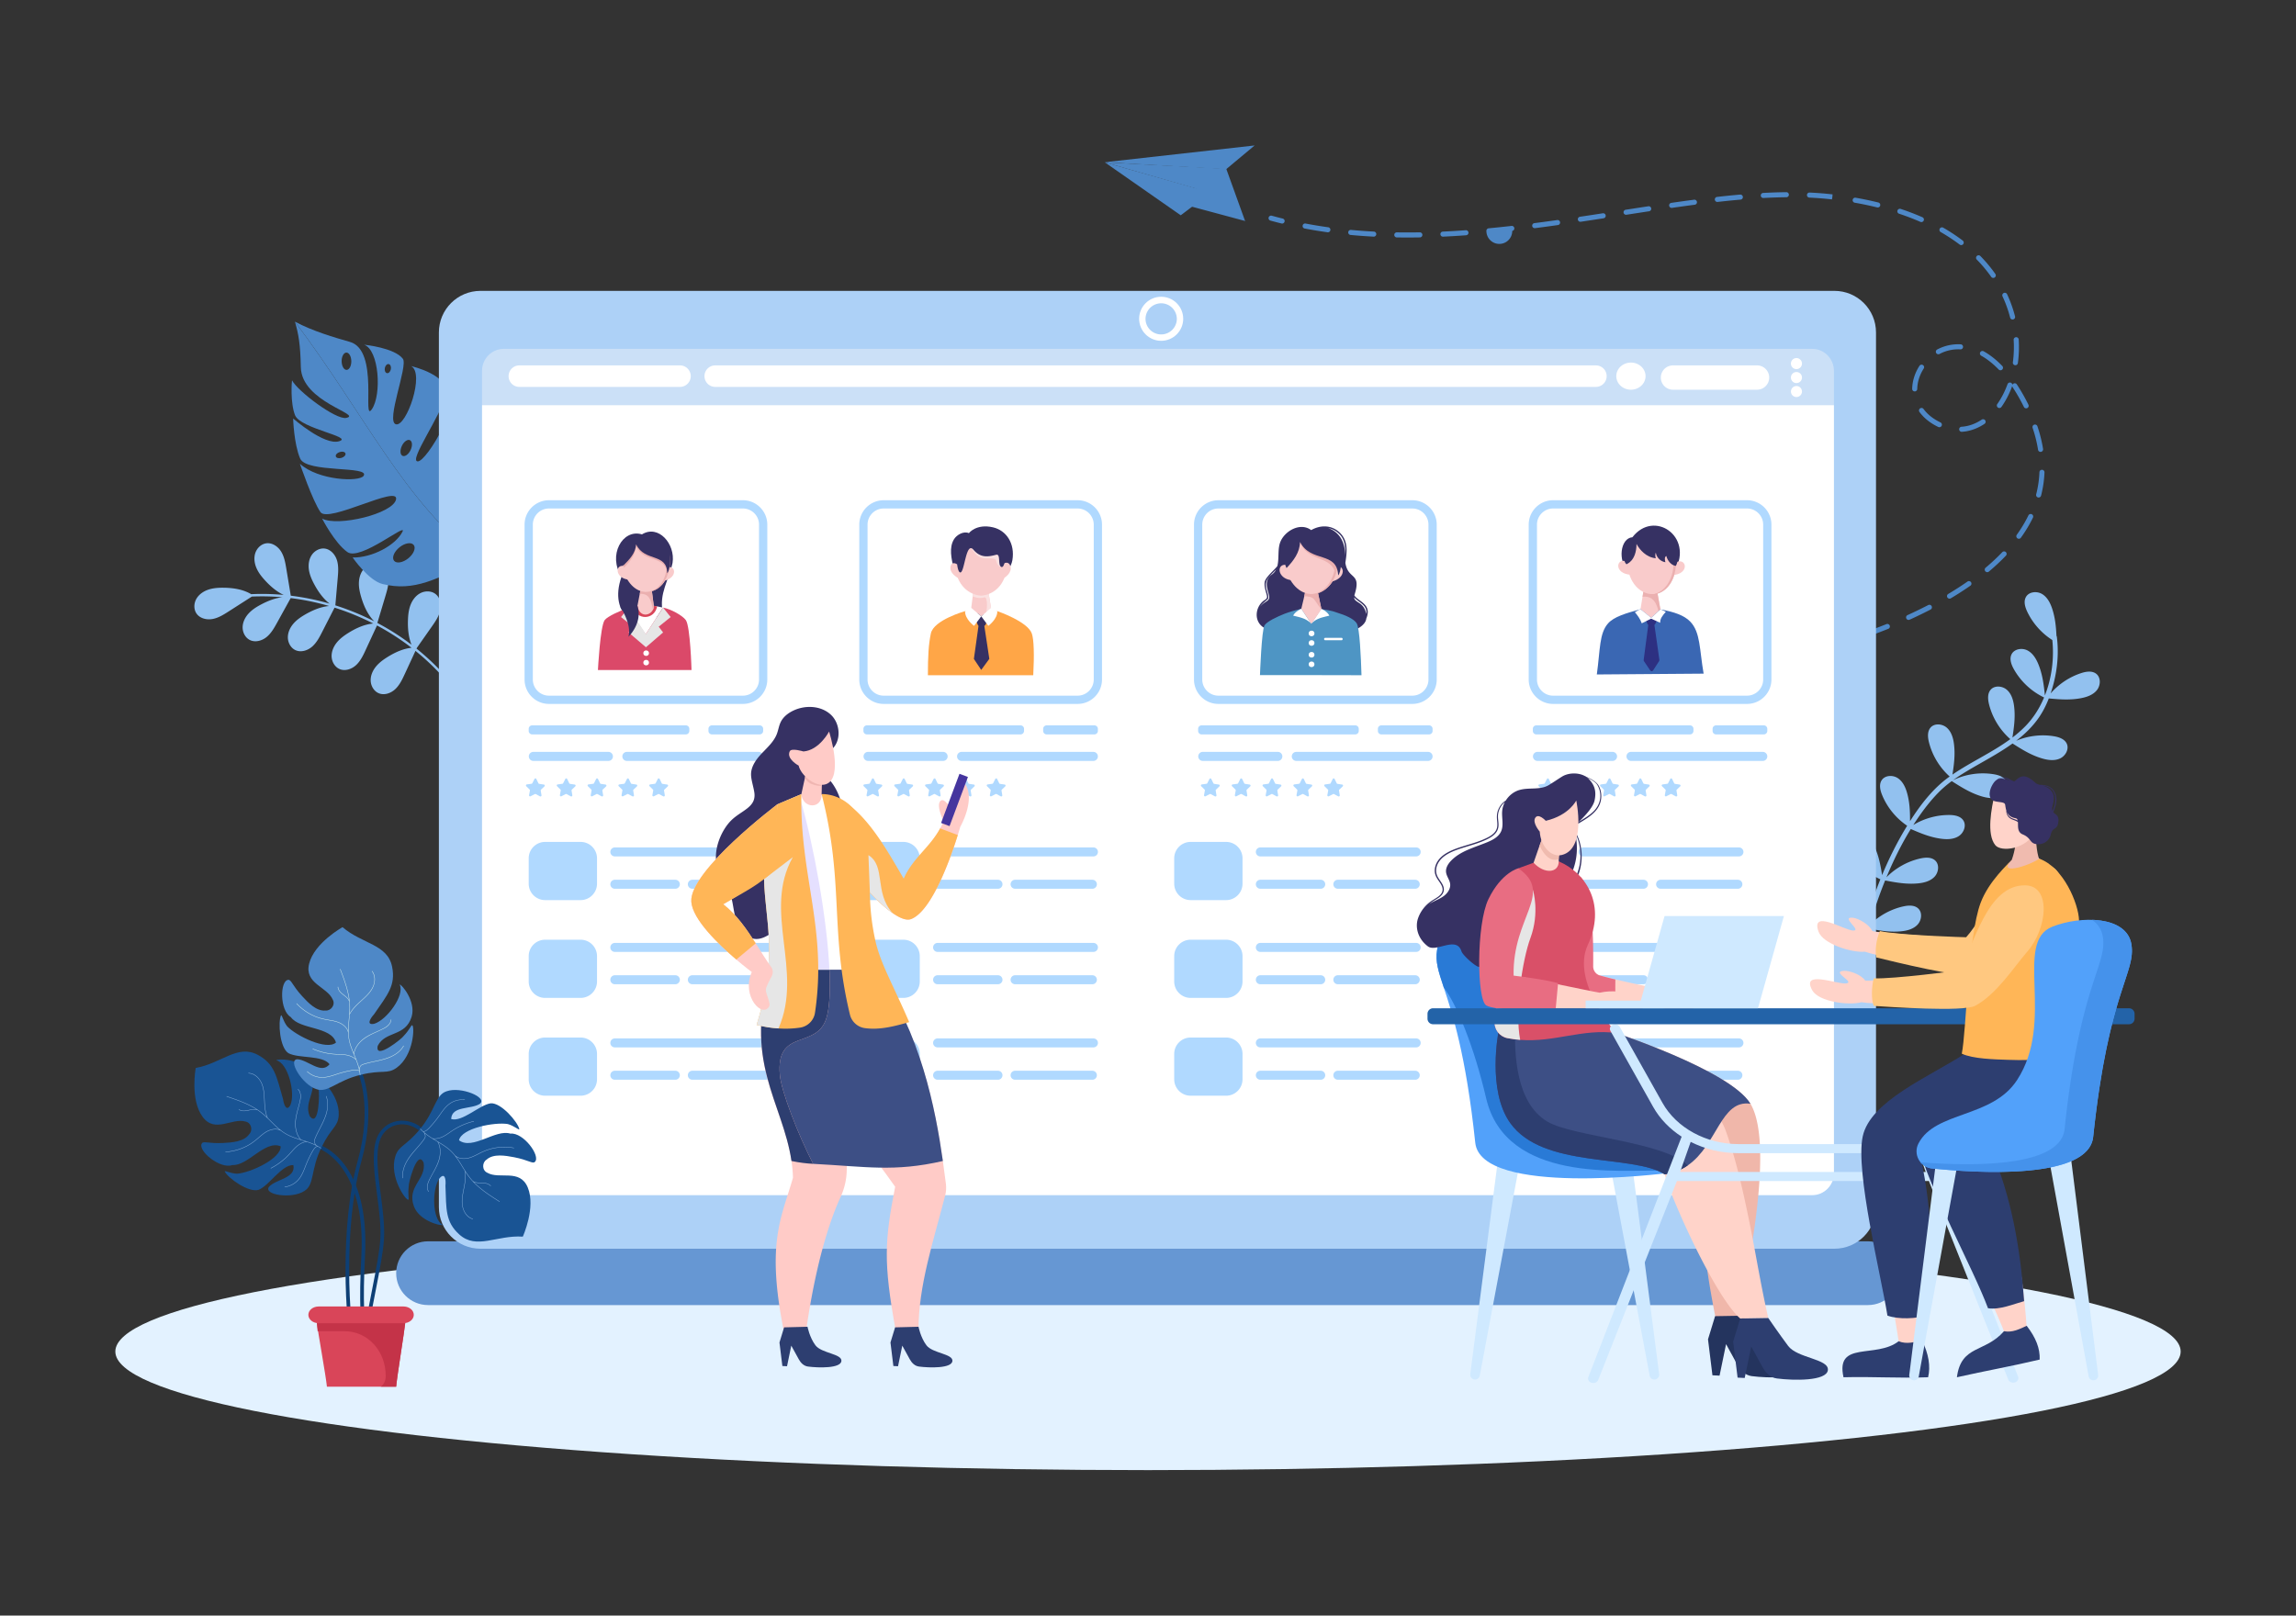 <svg xmlns="http://www.w3.org/2000/svg" viewBox="0 0 1364 960" id="agency-for-recruitment"><rect x="0" y="0" width="1364" height="960" fill="#333333" stroke="none"/><ellipse cx="682" cy="803.099" fill="#E3F2FF" rx="613.48" ry="70.471"></ellipse><path fill="#4E88C7" d="M1015.128 398.7a1.546 1.546 0 0 1-.206.019c-2.675.058-5.005-.005-6.925-.185a1.503 1.503 0 0 1 .281-2.991c1.806.17 4.019.229 6.579.171a1.503 1.503 0 0 1 .271 2.986zM1040.813 396.047a268.135 268.135 0 0 1-12.1 1.662 1.502 1.502 0 0 1-1.661-1.325c-.092-.825.523-1.548 1.325-1.661a266.55 266.55 0 0 0 11.963-1.643l1.526-.247.009-.001a1.502 1.502 0 0 1 .481 2.965l-1.543.25zm15.022-2.746a1.5 1.5 0 0 1-.536-2.955 388.978 388.978 0 0 0 13.338-2.982c.814-.176 1.618.302 1.813 1.107a1.502 1.502 0 0 1-1.107 1.813 395.413 395.413 0 0 1-13.439 3.004c-.024.006-.047.009-.069.013zm26.664-6.444a1.502 1.502 0 0 1-.637-2.93 395.96 395.96 0 0 0 13.101-3.886 1.512 1.512 0 0 1 1.884.98 1.503 1.503 0 0 1-.981 1.885 401.224 401.224 0 0 1-13.2 3.914 1.216 1.216 0 0 1-.167.037zm26.153-8.266a1.503 1.503 0 0 1-.739-2.899 343.734 343.734 0 0 0 12.763-4.829 1.5 1.5 0 1 1 1.12 2.786 349.79 349.79 0 0 1-12.875 4.873 1.457 1.457 0 0 1-.269.069zm25.433-10.24a1.503 1.503 0 0 1-.857-2.851 271.308 271.308 0 0 0 12.269-5.949 1.502 1.502 0 1 1 1.38 2.668 271.03 271.03 0 0 1-12.406 6.015 1.44 1.44 0 0 1-.386.117zm24.325-12.636a1.502 1.502 0 0 1-1.006-2.773c4-2.385 7.845-4.864 11.429-7.366a1.501 1.501 0 1 1 1.72 2.462 193.352 193.352 0 0 1-11.611 7.484 1.48 1.48 0 0 1-.532.193zm22.406-15.741a1.502 1.502 0 0 1-1.203-2.633c3.57-2.996 6.896-6.103 9.885-9.232a1.501 1.501 0 1 1 2.173 2.075c-3.065 3.209-6.472 6.392-10.127 9.458a1.496 1.496 0 0 1-.728.332zm18.768-19.846a1.502 1.502 0 0 1-1.456-2.36c2.694-3.746 5.014-7.614 6.896-11.495a1.501 1.501 0 1 1 2.702 1.31c-1.957 4.036-4.365 8.053-7.16 11.938-.242.339-.6.547-.982.607zm11.752-24.512a1.504 1.504 0 0 1-1.691-1.858 63.215 63.215 0 0 0 1.935-13.169 1.502 1.502 0 0 1 3.002.122 66.152 66.152 0 0 1-2.027 13.795 1.502 1.502 0 0 1-1.219 1.11zm1.154-27.12c-.819.13-1.584-.394-1.714-1.214l-.01-.065c-.676-4.243-1.763-8.606-3.233-12.968a1.502 1.502 0 0 1 .945-1.903 1.508 1.508 0 0 1 1.903.945c1.521 4.52 2.649 9.046 3.352 13.454.129.82-.424 1.621-1.243 1.751zm-44.668-12.17a26.05 26.05 0 0 1-2.324.262 1.503 1.503 0 0 1-1.598-1.4c-.056-.827.569-1.557 1.399-1.598 4.198-.283 8.243-1.72 12.021-4.252a1.503 1.503 0 0 1 1.672 2.496c-3.523 2.362-7.282 3.873-11.17 4.492zm-15.455-2.484a1.497 1.497 0 0 1-.875-.125l-.446-.216c-4.564-2.266-8.172-5.192-10.733-8.701a1.502 1.502 0 1 1 2.427-1.771c2.273 3.115 5.515 5.731 9.635 7.778l.398.192a1.502 1.502 0 0 1-.406 2.843zm51.559-11.224a1.502 1.502 0 0 1-1.582-.817c-.266-.54-.54-1.081-.82-1.625-1.872-3.64-3.847-7.038-5.87-10.101a1.482 1.482 0 0 1-.24-.664c-1.678 4.572-3.833 8.745-6.406 12.403a1.502 1.502 0 0 1-2.458-1.73c2.439-3.466 4.483-7.434 6.075-11.793a1.507 1.507 0 0 1 1.926-.897c.556.204.92.702.979 1.254a1.502 1.502 0 0 1 2.63-.229c2.083 3.154 4.114 6.647 6.035 10.384.286.557.566 1.113.841 1.666a1.503 1.503 0 0 1-1.11 2.149zm-66.198-10.048a1.502 1.502 0 0 1-1.739-1.513c.094-4.718 1.588-9.448 4.322-13.68a1.502 1.502 0 0 1 2.524 1.63c-2.43 3.763-3.758 7.95-3.841 12.109a1.507 1.507 0 0 1-1.266 1.454zm50.941-12.571a1.502 1.502 0 0 1-1.319-.44c-3.329-3.453-6.813-6.209-10.355-8.189a1.502 1.502 0 0 1 1.468-2.622c3.799 2.125 7.517 5.06 11.051 8.726a1.502 1.502 0 0 1-.845 2.525zm8.855-2.991a1.502 1.502 0 0 1-1.726-1.685c.594-4.377.754-8.876.476-13.372a1.49 1.49 0 0 1 1.407-1.592 1.502 1.502 0 0 1 1.592 1.406c.29 4.692.123 9.39-.498 13.963a1.501 1.501 0 0 1-1.251 1.28zm-45.75-6.518a1.503 1.503 0 0 1-.94-2.81 26.7 26.7 0 0 1 13.997-3.078 1.503 1.503 0 0 1-.166 3 23.67 23.67 0 0 0-12.424 2.732c-.15.079-.308.131-.467.156zm44.094-20.657a1.503 1.503 0 0 1-1.69-1.109 72.713 72.713 0 0 0-4.524-12.611 1.504 1.504 0 0 1 .726-1.998 1.51 1.51 0 0 1 1.996.726 75.777 75.777 0 0 1 4.711 13.133 1.504 1.504 0 0 1-1.219 1.859zm-11.473-24.703a1.502 1.502 0 0 1-1.466-.619 82.747 82.747 0 0 0-8.614-10.306 1.504 1.504 0 0 1 2.144-2.106 85.648 85.648 0 0 1 8.927 10.684 1.502 1.502 0 0 1-.991 2.347zm-19.058-19.509a1.498 1.498 0 0 1-1.143-.286 106.672 106.672 0 0 0-11.26-7.43 1.502 1.502 0 0 1 1.496-2.606 109.937 109.937 0 0 1 11.577 7.641 1.502 1.502 0 0 1-.67 2.681zm-23.647-13.68a1.491 1.491 0 0 1-.838-.107 146.91 146.91 0 0 0-12.653-4.841 1.501 1.501 0 1 1 .945-2.851 149.955 149.955 0 0 1 12.914 4.939 1.504 1.504 0 0 1-.368 2.86zm-25.938-8.672a1.5 1.5 0 0 1-.595-.025 202.918 202.918 0 0 0-13.299-2.792 1.501 1.501 0 0 1-1.219-1.74 1.5 1.5 0 0 1 1.74-1.219 204.52 204.52 0 0 1 13.497 2.835 1.5 1.5 0 0 1-.124 2.941zm-27.409-4.783.227-1.484-.234 1.484c-4.29-.499-8.827-.858-13.483-1.068a1.503 1.503 0 0 1 .135-3.001c4.726.213 9.335.579 13.698 1.086l-.116 1.499-.227 1.484zm-26.877-1.307a1.49 1.49 0 0 1-.223.019 316.5 316.5 0 0 0-13.627.449 1.503 1.503 0 0 1-1.581-1.419 1.496 1.496 0 0 1 1.419-1.579c4.781-.257 9.409-.41 13.757-.455a1.502 1.502 0 0 1 .255 2.985zm-27.359 1.428a1.25 1.25 0 0 1-.107.013c-4.315.378-8.889.838-13.596 1.37a1.502 1.502 0 0 1-1.661-1.325c-.093-.824.526-1.56 1.324-1.661 4.732-.534 9.332-.997 13.672-1.376a1.501 1.501 0 0 1 .368 2.979zm-27.237 3.038-.042.007a1086.86 1086.86 0 0 0-13.557 1.872 1.503 1.503 0 0 1-.428-2.974c4.573-.659 9.107-1.289 13.594-1.877a1.502 1.502 0 0 1 .433 2.972zm-27.134 3.886-.011.002c-4.481.68-8.996 1.377-13.541 2.08a1.503 1.503 0 0 1-.466-2.967l.007-.001c4.548-.704 9.066-1.401 13.55-2.081a1.502 1.502 0 0 1 .461 2.967zm-27.088 4.178-.008.001c-4.494.692-9.013 1.381-13.555 2.058a1.502 1.502 0 1 1-.444-2.971c4.538-.677 9.053-1.365 13.542-2.056a1.502 1.502 0 0 1 .465 2.968zm-27.111 4.024-.028.004a1138.62 1138.62 0 0 1-13.578 1.833 1.504 1.504 0 0 1-1.681-1.299 1.51 1.51 0 0 1 1.298-1.682c4.53-.582 9.045-1.194 13.542-1.828a1.502 1.502 0 0 1 .447 2.972zm-27.148 3.482a1.503 1.503 0 0 1-15.353.081 1.511 1.511 0 0 1 1.353-1.637c4.383-.416 8.956-.893 13.593-1.42a1.503 1.503 0 0 1 .407 2.976zm-27.27 2.569a1.338 1.338 0 0 1-.129.015c-4.647.338-9.261.614-13.715.824a1.502 1.502 0 0 1-1.571-1.43 1.51 1.51 0 0 1 1.43-1.572c4.428-.208 9.017-.483 13.638-.818a1.502 1.502 0 0 1 .347 2.981zm-27.372 1.264c-.07.011-.141.018-.212.019-4.63.08-9.257.084-13.752.016a1.504 1.504 0 0 1-1.479-1.526 1.51 1.51 0 0 1 1.525-1.479c4.463.069 9.057.063 13.654-.016a1.503 1.503 0 0 1 .264 2.986zm-27.397-.451c-.103.016-.209.023-.317.016a339.484 339.484 0 0 1-13.721-1.002 1.501 1.501 0 1 1 .28-2.991c4.449.417 9.025.752 13.601.994a1.5 1.5 0 0 1 1.42 1.578 1.505 1.505 0 0 1-1.263 1.405zm-27.262-2.583a1.473 1.473 0 0 1-.445.004 280.758 280.758 0 0 1-13.577-2.232 1.5 1.5 0 1 1 .561-2.95c4.378.831 8.896 1.574 13.432 2.208a1.501 1.501 0 0 1 .029 2.97zM761.912 132.82a1.514 1.514 0 0 1-.594-.024 243.912 243.912 0 0 1-6.582-1.716 1.502 1.502 0 1 1 .798-2.896c2.163.596 4.329 1.16 6.501 1.693a1.504 1.504 0 0 1-.123 2.943zM739.679 131.313l-39.174-10.533 18.063-15.603z"></path><path fill="#4E88C7" d="m701.446 127.93-45.088-31.467 62.944 17.947zM656.33 96.385l89.014-9.954-16.949 14.151z"></path><path fill="#4E88C7" d="m656.358 96.463 63.02 18.158 20.301 16.692-11.188-31.014z"></path><path fill="#92C1EF" d="M1087.926 526.448c1.462-3.281 5.995-4.229 9.256-2.743 3.262 1.486 5.404 4.702 6.897 7.975 2.414 5.293 3.482 10.623 4.353 16.241a239.013 239.013 0 0 1 4.872-15.419 244.708 244.708 0 0 1 3.775-9.996c-7.356-3.337-13.685-8.914-17.898-15.808-1.597-2.613-2.913-5.865-1.66-8.659 1.464-3.264 5.998-4.212 9.257-2.738 3.26 1.475 5.398 4.672 6.887 7.925 2.5 5.462 3.549 10.966 4.433 16.789 4.218-10.142 9.152-19.992 14.904-29.34-6.595-4.456-11.851-10.879-14.872-18.245-1.163-2.833-1.947-6.253-.266-8.813 1.964-2.99 6.59-3.208 9.574-1.234 2.984 1.973 4.59 5.468 5.544 8.916 1.546 5.587 1.753 10.998 1.72 16.663 6.218-9.758 13.562-19.31 22.959-26.12.195-.142.398-.275.594-.415-5.994-5.37-10.35-12.555-12.311-20.363-.746-2.97-1.034-6.467.994-8.761 2.371-2.68 6.981-2.234 9.653.145 2.672 2.379 3.761 6.067 4.214 9.616.797 6.253.056 12.074-.902 18.211 11.069-7.57 23.582-13.132 34.373-21.071-6.154-5.399-10.629-12.693-12.623-20.634-.746-2.97-1.034-6.467.995-8.761 2.37-2.68 6.981-2.234 9.652.145 2.672 2.379 3.762 6.067 4.214 9.616.818 6.421.015 12.387-.98 18.707 2.662-2.032 5.209-4.221 7.588-6.642 4.818-4.903 8.539-10.791 11.221-17.182-7.559-3.608-13.958-9.607-18.023-16.932-1.485-2.678-2.664-5.983-1.295-8.722 1.6-3.2 6.17-3.957 9.364-2.346 3.194 1.611 5.197 4.894 6.548 8.207 2.477 6.075 3.225 12.126 3.898 18.586 4.114-10.403 5.522-22.038 4.414-32.913-6.408-4.085-11.653-9.989-14.911-16.858-1.312-2.767-2.279-6.14-.738-8.786 1.801-3.092 6.409-3.556 9.495-1.746 3.085 1.811 4.875 5.215 6.013 8.607 1.814 5.411 2.323 10.721 2.597 16.283.115.172.199.379.231.631 1.151 9.235.392 18.667-1.938 27.666a83.548 83.548 0 0 1-1.765 5.912c4.843-5.586 11.222-9.838 18.261-12.105 2.915-.939 6.386-1.455 8.807.42 2.829 2.19 2.686 6.819.487 9.641s-5.809 4.15-9.321 4.834c-6.55 1.274-12.73.798-19.322.191-1.569 4.033-3.512 7.915-5.979 11.463-3.736 5.374-8.348 9.805-13.422 13.703 7.024-2.969 14.891-3.934 22.418-2.701 3.022.495 6.346 1.62 7.645 4.393 1.517 3.239-.723 7.293-3.968 8.801-3.244 1.507-7.062 1.041-10.499.047-6.585-1.907-11.979-5.279-17.739-8.941-8.555 6.186-18.216 11.071-27.165 16.457-2.817 1.696-5.565 3.458-8.204 5.359 7.454-3.605 16.024-4.871 24.199-3.542 3.022.491 6.348 1.612 7.651 4.383 1.522 3.238-.714 7.295-3.956 8.806-3.242 1.512-7.061 1.051-10.499.061-6.738-1.941-12.231-5.417-18.146-9.168-2.791 2.058-5.447 4.289-7.907 6.801-4.5 4.594-8.471 9.694-12.099 14.997a160.347 160.347 0 0 0-2.823 4.279c6.418-3.898 13.928-5.995 21.44-5.936 3.062.024 6.519.624 8.23 3.163 1.999 2.967.409 7.318-2.564 9.307-2.974 1.989-6.818 2.117-10.367 1.663-6.557-.838-12.229-3.193-18.234-5.809-5.618 9.133-10.386 18.813-14.488 28.721 5.494-5.589 12.625-9.56 20.282-11.239 2.991-.656 6.496-.838 8.727 1.26 2.606 2.45 2.022 7.045-.437 9.644-2.458 2.599-6.178 3.576-9.739 3.921-6.758.653-12.961-.461-19.593-1.721a267.14 267.14 0 0 0-1.57 3.962c-2.803 7.268-5.287 14.69-7.351 22.226 5.433-5.361 12.394-9.17 19.854-10.805 2.991-.656 6.495-.838 8.727 1.259 2.606 2.45 2.021 7.046-.437 9.644-2.458 2.599-6.178 3.576-9.74 3.92-6.572.636-12.619-.4-19.046-1.617-2.25 8.618-3.938 17.378-4.899 26.222-.201 1.842-3.044 1.405-2.844-.434.971-8.93 2.694-17.774 4.972-26.473-7.387-3.36-13.746-8.985-17.979-15.941-1.6-2.63-2.92-5.901-1.67-8.71zM225.047 411.954c-2.843-1.172-4.653-4.223-4.822-7.289-.169-3.066 1.116-6.085 3.041-8.478 1.926-2.393 4.455-4.228 7.067-5.848 4.322-2.68 9.127-4.881 14.141-5.426a145.569 145.569 0 0 0-18.714-12.276c-.595-.328-1.196-.645-1.796-.965l-6.707 14.497c-1.491 3.224-3.042 6.533-5.631 8.968-2.589 2.435-6.496 3.82-9.785 2.465-2.843-1.172-4.653-4.223-4.822-7.29-.169-3.066 1.116-6.085 3.041-8.478s4.455-4.228 7.067-5.848c4.458-2.765 9.43-5.021 14.615-5.474a148.445 148.445 0 0 0-22.992-9.436l-7.359 14.428c-1.614 3.164-3.292 6.411-5.972 8.745-2.68 2.334-6.638 3.569-9.873 2.088-2.796-1.28-4.487-4.398-4.538-7.469-.051-3.07 1.349-6.038 3.365-8.355 2.016-2.318 4.614-4.054 7.286-5.573 4.278-2.431 8.991-4.4 13.85-4.845a146.248 146.248 0 0 0-17.551-3.955 142.415 142.415 0 0 0-5.278-.735l-8.057 14.589c-1.717 3.11-3.5 6.3-6.256 8.545-2.755 2.245-6.751 3.349-9.936 1.763-2.752-1.371-4.34-4.543-4.29-7.613.05-3.07 1.547-5.991 3.637-8.24 2.091-2.25 4.745-3.901 7.466-5.331 3.887-2.043 8.109-3.703 12.433-4.24a140.112 140.112 0 0 0-18.062-.386l-13.681 8.767c-2.993 1.918-6.082 3.875-9.576 4.539-3.495.664-7.536-.265-9.582-3.172-1.769-2.514-1.654-6.057-.146-8.733 1.507-2.676 4.215-4.531 7.127-5.516 2.912-.985 6.034-1.175 9.109-1.139 5.667.065 11.521.951 16.365 3.83.02-.002.037-.007.057-.008 6.411-.29 12.836-.134 19.221.449-4.139-1.938-7.755-5.05-10.884-8.433-2.087-2.257-4.039-4.699-5.259-7.518-1.221-2.82-1.657-6.071-.68-8.982.977-2.911 3.532-5.371 6.584-5.744 3.531-.432 6.93 1.944 8.778 4.98 1.849 3.036 2.465 6.639 3.046 10.144l2.656 16.013a145.958 145.958 0 0 1 23.048 4.712c-3.807-2.942-6.715-7.051-9.023-11.319-1.462-2.703-2.745-5.552-3.227-8.585-.482-3.033-.097-6.291 1.574-8.868 1.67-2.577 4.757-4.327 7.807-3.932 3.528.457 6.231 3.6 7.267 6.999 1.036 3.399.738 7.041.431 10.58l-1.406 16.161c.235.075.473.144.708.219a150.661 150.661 0 0 1 22.425 9.279c-3.811-3.814-6.146-8.968-7.706-14.166-.883-2.942-1.563-5.991-1.42-9.058.143-3.068 1.181-6.18 3.34-8.366s5.537-3.275 8.444-2.271c3.362 1.161 5.372 4.785 5.698 8.323.326 3.537-.705 7.043-1.724 10.446l-4.804 16.041.299.16.139-.076-.056.12a147.997 147.997 0 0 1 19.894 12.72c-1.8-4.496-2.253-9.54-2.108-14.425.093-3.129.416-6.295 1.541-9.216s3.128-5.598 5.916-7.021c2.788-1.422 6.401-1.393 8.886.509 2.875 2.2 3.652 6.349 2.829 9.875s-2.945 6.587-5.024 9.551l-8.856 12.631-.197.425a141.083 141.083 0 0 1 18.717 18.053c.599.695-.373 1.763-.979 1.058a140.73 140.73 0 0 0-18.362-17.761l-6.362 13.754c-1.492 3.224-3.042 6.533-5.631 8.968-2.585 2.436-6.492 3.821-9.781 2.465z"></path><path fill="#4E88C7" d="M239.154 315.837c-4.038 8.212-18.102 15.653-29.659 15.442 0 0 9.457 13.726 17.783 15.764 18.771 4.576 32.314-2.741 56.612-15.188.054-.112.107-.223.151-.337-43.911-33.288-67.083-84.878-108.817-140.367 2.123 7.42 3.217 13.229 3.485 26.989.43 20.921 36.887 28.068 27.004 30.188-6.075 1.32-28.974-15.936-32.219-22.344-.17.553-1.131 13.35 1.788 20.754 3.167 8.012 34.983 12.819 26.168 15.463-8.817 2.68-27.306-13.525-27.306-13.525s.413 14.995 4.157 23.78c3.75 8.781 41.954 4.18 37.681 10.325-2.574 3.709-26.842 2.769-37.827-7.218 0 0 7.543 22.021 12.232 28.74 4.661 6.729 46.466-16.321 44.912-7.636-1.526 8.574-34.755 16.498-43.936 11.48 0 0 7.452 14.582 15.059 19.927 7.631 5.354 35.397-17.634 32.732-12.237zm-33.918-46.397c.304.961-.74 2.143-2.327 2.63-1.577.49-3.101.121-3.395-.864-.298-.965.744-2.111 2.331-2.598 1.569-.502 3.105-.116 3.391.832zm40.524 54.362c1.445 1.803.024 5.37-3.206 7.969-3.224 2.595-7.005 3.241-8.456 1.441-1.445-1.803-.006-5.357 3.197-7.971 3.229-2.598 7.014-3.238 8.465-1.439z"></path><path fill="#4E88C7" d="M284.042 331.517c9.802-21.38 13.423-40.081 13.736-56.869.211-11.505-12.526-22.413-12.526-22.413-7.599 19.333-19.822 24.473-22.758 22.466-2.953-2.02 16.04-13.02 19.722-24.033 3.682-11.014-14.614-22.223-14.614-22.223 8.063 7.835-14.005 46.037-19.49 45.721-5.477-.33 14.174-27.709 16.765-39.555 2.578-11.684-20.092-16.937-20.653-17.067 8.31 4.186-2.749 36.141-9.009 34.573-6.243-1.555 7.329-34.728 4.117-38.927-4.957-6.509-22.504-8.305-23.056-8.356 8.975 3.009 10.566 29.661 4.661 38.308-6 8.786 4.558-34.943-13-39.956-9.259-2.643-22.263-6.462-32.711-12.036 41.733 55.489 64.904 107.079 108.816 140.367zm-81.079-116.831c-.036-2.843 1.22-5.156 2.808-5.178 1.589-.022 2.898 2.27 2.937 5.119.036 2.844-1.224 5.15-2.808 5.178-1.589.022-2.901-2.275-2.937-5.119zm25.652 4.014c.29-1.489 1.298-2.544 2.306-2.353.981.175 1.566 1.537 1.276 3.026-.29 1.489-1.298 2.545-2.306 2.353-.981-.176-1.548-1.523-1.276-3.026zm46.404 58.786c2.537-4.228 6.512-6.52 8.893-5.097 2.377 1.417 2.234 6.007-.313 10.258-2.543 4.231-6.516 6.514-8.893 5.097-2.378-1.417-2.223-5.989.313-10.258zm-36.29-12.498c1.208-2.578 3.355-4.106 4.793-3.443 1.442.694 1.63 3.318.399 5.887-1.208 2.578-3.355 4.106-4.78 3.425-1.438-.663-1.62-3.291-.412-5.869z"></path><path fill="#FFF" d="M1098.343 219.308v485.418c0 7.37-5.85 13.336-13.069 13.336H297.955c-7.218 0-13.069-5.965-13.069-13.336V219.308c0-7.361 5.852-13.326 13.069-13.326h787.318c7.219.001 13.07 5.965 13.07 13.326z"></path><path fill="#6697D3" d="M1109.695 775.499h-855.39c-10.463 0-18.944-8.483-18.944-18.944 0-10.464 8.481-18.945 18.944-18.945h855.389c10.461 0 18.944 8.481 18.944 18.945.001 10.462-8.482 18.944-18.943 18.944z"></path><path fill="#CBE0F7" d="M1098.343 219.069v21.706H284.886v-21.706c0-7.229 5.852-13.086 13.069-13.086h787.318c7.219 0 13.07 5.857 13.07 13.086z"></path><path fill="#FFF" d="M403.965 229.903h-95.433a6.39 6.39 0 1 1 0-12.78h95.433c3.53 0 6.39 2.86 6.39 6.39a6.39 6.39 0 0 1-6.39 6.39zM948.084 229.903H424.905a6.39 6.39 0 0 1-6.39-6.39c0-3.53 2.86-6.39 6.39-6.39h523.179a6.39 6.39 0 0 1 0 12.78z"></path><path fill="#ADD1F7" d="M1089.778 172.837H285.446c-13.652 0-24.714 11.061-24.714 24.713v519.747c0 13.652 11.062 24.713 24.714 24.713h804.333c13.652 0 24.713-11.061 24.713-24.713V197.549c-.001-13.652-11.062-24.712-24.714-24.712zm-.277 524.252c0 7.237-5.773 13.099-12.9 13.099H299.255c-7.128 0-12.901-5.862-12.901-13.099V220.393c0-7.225 5.773-13.087 12.901-13.087h777.346c7.127 0 12.9 5.862 12.9 13.087v476.696z"></path><path fill="#FFF" d="M676.738 189.425c0-7.228 5.861-13.089 13.087-13.089 7.229 0 13.09 5.861 13.09 13.089 0 7.229-5.861 13.087-13.09 13.087-7.226.001-13.087-5.857-13.087-13.087z"></path><path fill="#ADD1F7" d="M680.527 189.425a9.3 9.3 0 0 1 18.599 0c0 5.137-4.164 9.298-9.301 9.298-5.134.001-9.298-4.161-9.298-9.298z"></path><path fill="#FFF" d="M960.208 223.513c0-4.453 3.89-8.062 8.69-8.062 4.797 0 8.689 3.609 8.689 8.062 0 4.452-3.891 8.062-8.689 8.062-4.8 0-8.69-3.61-8.69-8.062zM1043.818 231.575H993.89a7.226 7.226 0 1 1 0-14.452h49.928a7.226 7.226 0 0 1 0 14.452zM1063.943 216.047a3.285 3.285 0 1 1 6.57.002 3.285 3.285 0 0 1-6.57-.002zM1063.943 224.348a3.285 3.285 0 1 1 6.57.002 3.285 3.285 0 0 1-6.57-.002z"></path><circle cx="1067.228" cy="232.649" r="3.285" fill="#FFF"></circle><path fill="#B0D9FF" d="M441.328 418.281h-115.19c-7.998 0-14.504-6.506-14.504-14.504v-92.03c0-7.997 6.506-14.504 14.504-14.504h115.19c7.997 0 14.504 6.506 14.504 14.504v92.03c-.001 7.998-6.507 14.504-14.504 14.504zm-115.19-116.127c-5.29 0-9.594 4.304-9.594 9.594v92.03c0 5.29 4.304 9.594 9.594 9.594h115.19c5.29 0 9.594-4.304 9.594-9.594v-92.03c0-5.29-4.304-9.594-9.594-9.594h-115.19zM640.172 418.281h-115.19c-7.998 0-14.504-6.506-14.504-14.504v-92.03c0-7.997 6.506-14.504 14.504-14.504h115.19c7.997 0 14.504 6.506 14.504 14.504v92.03c0 7.998-6.506 14.504-14.504 14.504zM524.983 302.154c-5.29 0-9.594 4.304-9.594 9.594v92.03c0 5.29 4.305 9.594 9.594 9.594h115.19c5.29 0 9.594-4.304 9.594-9.594v-92.03c0-5.29-4.304-9.594-9.594-9.594h-115.19zM839.017 418.281h-115.19c-7.998 0-14.504-6.506-14.504-14.504v-92.03c0-7.997 6.506-14.504 14.504-14.504h115.19c7.997 0 14.504 6.506 14.504 14.504v92.03c0 7.998-6.506 14.504-14.504 14.504zM723.828 302.154c-5.29 0-9.594 4.304-9.594 9.594v92.03c0 5.29 4.305 9.594 9.594 9.594h115.19c5.29 0 9.594-4.304 9.594-9.594v-92.03c0-5.29-4.304-9.594-9.594-9.594h-115.19zM1037.862 418.281h-115.19c-7.997 0-14.504-6.506-14.504-14.504v-92.03c0-7.997 6.506-14.504 14.504-14.504h115.19c7.998 0 14.504 6.506 14.504 14.504v92.03c0 7.998-6.506 14.504-14.504 14.504zM922.673 302.154c-5.29 0-9.594 4.304-9.594 9.594v92.03c0 5.29 4.305 9.594 9.594 9.594h115.19c5.29 0 9.594-4.304 9.594-9.594v-92.03c0-5.29-4.304-9.594-9.594-9.594h-115.19zM323.452 467.263a.62.62 0 0 0-.335-1.061l-2.791-.429a.62.62 0 0 1-.464-.343l-1.229-2.543a.62.62 0 0 0-1.113-.009l-1.27 2.522a.623.623 0 0 1-.47.336l-2.798.383a.62.62 0 0 0-.352 1.056l2.006 1.988c.145.144.21.35.174.551l-.5 2.779a.62.62 0 0 0 .895.661l2.51-1.294a.617.617 0 0 1 .577.005l2.489 1.334a.621.621 0 0 0 .906-.647l-.455-2.787a.62.62 0 0 1 .183-.548l2.037-1.954zM341.766 467.263a.62.62 0 0 0-.335-1.061l-2.791-.429a.617.617 0 0 1-.464-.343l-1.229-2.543a.62.62 0 0 0-1.113-.009l-1.27 2.522a.623.623 0 0 1-.47.336l-2.798.383a.621.621 0 0 0-.353 1.056l2.006 1.988c.145.144.21.35.174.551l-.5 2.779a.62.62 0 0 0 .895.661l2.51-1.294a.617.617 0 0 1 .577.005l2.489 1.334a.621.621 0 0 0 .906-.647l-.455-2.787a.622.622 0 0 1 .183-.548l2.038-1.954zM360.08 467.263a.62.62 0 0 0-.335-1.061l-2.791-.429a.62.62 0 0 1-.464-.343l-1.229-2.543a.62.62 0 0 0-1.113-.009l-1.27 2.522a.623.623 0 0 1-.47.336l-2.798.383a.62.62 0 0 0-.352 1.056l2.006 1.988c.145.144.21.35.174.551l-.5 2.779a.62.62 0 0 0 .895.661l2.51-1.294a.617.617 0 0 1 .577.005l2.489 1.334a.62.62 0 0 0 .905-.647l-.455-2.787a.622.622 0 0 1 .183-.548l2.038-1.954zM378.394 467.263a.62.62 0 0 0-.335-1.061l-2.791-.429a.617.617 0 0 1-.464-.343l-1.229-2.543a.62.62 0 0 0-1.113-.009l-1.271 2.522a.623.623 0 0 1-.47.336l-2.798.383a.62.62 0 0 0-.352 1.056l2.006 1.988c.145.144.21.35.174.551l-.5 2.779a.62.62 0 0 0 .895.661l2.51-1.294a.617.617 0 0 1 .577.005l2.489 1.334a.62.62 0 0 0 .905-.647l-.455-2.787a.622.622 0 0 1 .183-.548l2.039-1.954zM396.709 467.263a.62.62 0 0 0-.335-1.061l-2.791-.429a.62.62 0 0 1-.464-.343l-1.229-2.543a.62.62 0 0 0-1.113-.009l-1.27 2.522a.623.623 0 0 1-.47.336l-2.798.383a.62.62 0 0 0-.352 1.056l2.006 1.988c.145.144.21.35.174.551l-.5 2.779a.62.62 0 0 0 .895.661l2.51-1.294a.619.619 0 0 1 .578.005l2.489 1.334a.621.621 0 0 0 .906-.647l-.455-2.787a.62.62 0 0 1 .183-.548l2.036-1.954zM523.942 467.263a.62.62 0 0 0-.335-1.061l-2.791-.429a.62.62 0 0 1-.464-.343l-1.229-2.543a.62.62 0 0 0-1.113-.009l-1.27 2.522a.623.623 0 0 1-.47.336l-2.798.383a.62.62 0 0 0-.352 1.056l2.006 1.988c.145.144.21.35.174.551l-.5 2.779a.62.62 0 0 0 .895.661l2.51-1.294a.619.619 0 0 1 .578.005l2.489 1.334a.62.62 0 0 0 .905-.647l-.455-2.787a.622.622 0 0 1 .183-.548l2.037-1.954zM542.256 467.263a.62.62 0 0 0-.335-1.061l-2.791-.429a.617.617 0 0 1-.464-.343l-1.229-2.543a.62.62 0 0 0-1.113-.009l-1.27 2.522a.623.623 0 0 1-.47.336l-2.798.383a.62.62 0 0 0-.352 1.056l2.006 1.988c.145.144.21.35.174.551l-.5 2.779a.62.62 0 0 0 .895.661l2.51-1.294a.619.619 0 0 1 .578.005l2.489 1.334a.621.621 0 0 0 .906-.647l-.455-2.787a.622.622 0 0 1 .183-.548l2.036-1.954zM560.571 467.263a.62.62 0 0 0-.335-1.061l-2.791-.429a.62.62 0 0 1-.464-.343l-1.229-2.543a.62.62 0 0 0-1.113-.009l-1.27 2.522a.623.623 0 0 1-.47.336l-2.798.383a.62.62 0 0 0-.352 1.056l2.006 1.988c.145.144.21.35.174.551l-.5 2.779a.62.62 0 0 0 .895.661l2.51-1.294a.617.617 0 0 1 .577.005l2.489 1.334a.621.621 0 0 0 .906-.647l-.455-2.787a.62.62 0 0 1 .183-.548l2.037-1.954zM578.885 467.263a.62.62 0 0 0-.335-1.061l-2.791-.429a.617.617 0 0 1-.464-.343l-1.229-2.543a.62.62 0 0 0-1.113-.009l-1.27 2.522a.623.623 0 0 1-.47.336l-2.798.383a.621.621 0 0 0-.353 1.056l2.006 1.988c.145.144.21.35.174.551l-.5 2.779a.62.62 0 0 0 .895.661l2.51-1.294a.617.617 0 0 1 .577.005l2.489 1.334a.621.621 0 0 0 .906-.647l-.455-2.787a.622.622 0 0 1 .183-.548l2.038-1.954zM597.199 467.263a.62.62 0 0 0-.335-1.061l-2.791-.429a.62.62 0 0 1-.464-.343l-1.229-2.543a.62.62 0 0 0-1.113-.009l-1.27 2.522a.623.623 0 0 1-.47.336l-2.798.383a.62.62 0 0 0-.352 1.056l2.006 1.988c.145.144.21.35.174.551l-.5 2.779a.62.62 0 0 0 .895.661l2.51-1.294a.619.619 0 0 1 .578.005l2.489 1.334a.621.621 0 0 0 .906-.647l-.455-2.787a.622.622 0 0 1 .183-.548l2.036-1.954zM724.433 467.263a.62.62 0 0 0-.335-1.061l-2.791-.429a.617.617 0 0 1-.464-.343l-1.229-2.543a.62.62 0 0 0-1.113-.009l-1.27 2.522a.623.623 0 0 1-.47.336l-2.798.383a.62.62 0 0 0-.352 1.056l2.006 1.988c.145.144.21.35.174.551l-.5 2.779a.62.62 0 0 0 .895.661l2.51-1.294a.617.617 0 0 1 .577.005l2.489 1.334a.621.621 0 0 0 .906-.647l-.455-2.787a.62.62 0 0 1 .183-.548l2.037-1.954zM742.747 467.263a.62.62 0 0 0-.335-1.061l-2.791-.429a.617.617 0 0 1-.464-.343l-1.229-2.543a.62.62 0 0 0-1.113-.009l-1.27 2.522a.623.623 0 0 1-.47.336l-2.798.383a.621.621 0 0 0-.353 1.056l2.006 1.988c.145.144.21.35.174.551l-.5 2.779a.62.62 0 0 0 .895.661l2.51-1.294a.617.617 0 0 1 .577.005l2.489 1.334a.62.62 0 0 0 .905-.647l-.455-2.787a.622.622 0 0 1 .183-.548l2.039-1.954zM761.061 467.263a.62.62 0 0 0-.335-1.061l-2.791-.429a.62.62 0 0 1-.464-.343l-1.229-2.543a.62.62 0 0 0-1.113-.009l-1.27 2.522a.623.623 0 0 1-.47.336l-2.798.383a.62.62 0 0 0-.352 1.056l2.006 1.988c.145.144.21.35.174.551l-.5 2.779a.62.62 0 0 0 .895.661l2.51-1.294a.619.619 0 0 1 .578.005l2.489 1.334a.621.621 0 0 0 .906-.647l-.455-2.787a.62.62 0 0 1 .183-.548l2.036-1.954zM779.375 467.263a.62.62 0 0 0-.335-1.061l-2.791-.429a.617.617 0 0 1-.464-.343l-1.229-2.543a.62.62 0 0 0-1.113-.009l-1.27 2.522a.623.623 0 0 1-.47.336l-2.798.383a.62.62 0 0 0-.352 1.056l2.006 1.988c.145.144.21.35.174.551l-.5 2.779a.62.62 0 0 0 .895.661l2.51-1.294a.619.619 0 0 1 .578.005l2.489 1.334a.621.621 0 0 0 .906-.647l-.455-2.787a.622.622 0 0 1 .183-.548l2.036-1.954zM797.69 467.263a.62.62 0 0 0-.335-1.061l-2.791-.429a.62.62 0 0 1-.464-.343l-1.229-2.543a.62.62 0 0 0-1.113-.009l-1.27 2.522a.623.623 0 0 1-.47.336l-2.798.383a.62.62 0 0 0-.352 1.056l2.006 1.988c.145.144.21.35.174.551l-.5 2.779a.62.62 0 0 0 .895.661l2.51-1.294a.617.617 0 0 1 .577.005l2.489 1.334a.621.621 0 0 0 .906-.647l-.455-2.787a.62.62 0 0 1 .183-.548l2.037-1.954zM924.923 467.263a.62.62 0 0 0-.335-1.061l-2.791-.429a.62.62 0 0 1-.464-.343l-1.229-2.543a.62.62 0 0 0-1.113-.009l-1.27 2.522a.623.623 0 0 1-.47.336l-2.798.383a.62.62 0 0 0-.352 1.056l2.006 1.988c.145.144.21.35.174.551l-.5 2.779a.62.62 0 0 0 .895.661l2.51-1.294a.619.619 0 0 1 .578.005l2.489 1.334a.62.62 0 0 0 .905-.647l-.455-2.787a.62.62 0 0 1 .183-.548l2.037-1.954zM943.237 467.263a.62.62 0 0 0-.335-1.061l-2.791-.429a.617.617 0 0 1-.464-.343l-1.229-2.543a.62.62 0 0 0-1.113-.009l-1.27 2.522a.623.623 0 0 1-.47.336l-2.798.383a.62.62 0 0 0-.352 1.056l2.006 1.988c.145.144.21.35.174.551l-.5 2.779a.62.62 0 0 0 .895.661l2.51-1.294a.619.619 0 0 1 .578.005l2.489 1.334a.621.621 0 0 0 .906-.647l-.455-2.787a.622.622 0 0 1 .183-.548l2.036-1.954zM961.551 467.263a.62.62 0 0 0-.335-1.061l-2.791-.429a.617.617 0 0 1-.464-.343l-1.229-2.543a.62.62 0 0 0-1.113-.009l-1.27 2.522a.623.623 0 0 1-.47.336l-2.798.383a.62.62 0 0 0-.352 1.056l2.006 1.988c.145.144.21.35.174.551l-.5 2.779a.62.62 0 0 0 .895.661l2.51-1.294a.617.617 0 0 1 .577.005l2.489 1.334a.621.621 0 0 0 .906-.647l-.455-2.787a.622.622 0 0 1 .183-.548l2.037-1.954zM979.866 467.263a.62.62 0 0 0-.335-1.061l-2.791-.429a.617.617 0 0 1-.464-.343l-1.229-2.543a.62.62 0 0 0-1.113-.009l-1.27 2.522a.623.623 0 0 1-.47.336l-2.798.383a.621.621 0 0 0-.353 1.056l2.006 1.988c.145.144.21.35.174.551l-.5 2.779a.62.62 0 0 0 .895.661l2.51-1.294a.617.617 0 0 1 .577.005l2.489 1.334a.62.62 0 0 0 .905-.647l-.455-2.787a.622.622 0 0 1 .183-.548l2.039-1.954zM998.18 467.263a.62.62 0 0 0-.335-1.061l-2.791-.429a.62.62 0 0 1-.464-.343l-1.229-2.543a.62.62 0 0 0-1.113-.009l-1.27 2.522a.623.623 0 0 1-.47.336l-2.798.383a.62.62 0 0 0-.352 1.056l2.006 1.988c.145.144.21.35.174.551l-.5 2.779a.62.62 0 0 0 .895.661l2.51-1.294a.619.619 0 0 1 .578.005l2.489 1.334a.621.621 0 0 0 .906-.647l-.455-2.787a.62.62 0 0 1 .183-.548l2.036-1.954zM407.452 436.397h-91.303a2.06 2.06 0 0 1-2.06-2.06v-1.253a2.06 2.06 0 0 1 2.06-2.06h91.303a2.06 2.06 0 0 1 2.06 2.06v1.253a2.06 2.06 0 0 1-2.06 2.06zM451.317 436.397h-28.378a2.06 2.06 0 0 1-2.06-2.06v-1.253a2.06 2.06 0 0 1 2.06-2.06h28.378a2.06 2.06 0 0 1 2.06 2.06v1.253a2.06 2.06 0 0 1-2.06 2.06zM361.437 452.153h-44.662a2.687 2.687 0 0 1 0-5.372h44.662a2.685 2.685 0 1 1 0 5.372zM450.69 452.153h-78.277a2.686 2.686 0 1 1 0-5.372h78.277a2.685 2.685 0 1 1 0 5.372zM606.297 436.397h-91.303a2.06 2.06 0 0 1-2.06-2.06v-1.253a2.06 2.06 0 0 1 2.06-2.06h91.303a2.06 2.06 0 0 1 2.06 2.06v1.253a2.06 2.06 0 0 1-2.06 2.06zM650.161 436.397h-28.378a2.06 2.06 0 0 1-2.06-2.06v-1.253a2.06 2.06 0 0 1 2.06-2.06h28.378a2.06 2.06 0 0 1 2.06 2.06v1.253a2.06 2.06 0 0 1-2.06 2.06zM560.282 452.153H515.62a2.687 2.687 0 0 1 0-5.372h44.662a2.686 2.686 0 1 1 0 5.372zM649.535 452.153h-78.277a2.686 2.686 0 1 1 0-5.372h78.277a2.686 2.686 0 1 1 0 5.372zM805.142 436.397h-91.303a2.06 2.06 0 0 1-2.06-2.06v-1.253a2.06 2.06 0 0 1 2.06-2.06h91.303a2.06 2.06 0 0 1 2.06 2.06v1.253a2.06 2.06 0 0 1-2.06 2.06zM849.006 436.397h-28.378a2.06 2.06 0 0 1-2.06-2.06v-1.253a2.06 2.06 0 0 1 2.06-2.06h28.378a2.06 2.06 0 0 1 2.06 2.06v1.253a2.06 2.06 0 0 1-2.06 2.06zM759.127 452.153h-44.662a2.687 2.687 0 0 1 0-5.372h44.662a2.686 2.686 0 1 1 0 5.372zM848.38 452.153h-78.277a2.686 2.686 0 1 1 0-5.372h78.277a2.686 2.686 0 1 1 0 5.372zM1003.987 436.397h-91.303a2.06 2.06 0 0 1-2.06-2.06v-1.253a2.06 2.06 0 0 1 2.06-2.06h91.303a2.06 2.06 0 0 1 2.06 2.06v1.253a2.06 2.06 0 0 1-2.06 2.06zM1047.851 436.397h-28.378a2.06 2.06 0 0 1-2.06-2.06v-1.253a2.06 2.06 0 0 1 2.06-2.06h28.378a2.06 2.06 0 0 1 2.06 2.06v1.253a2.06 2.06 0 0 1-2.06 2.06zM957.972 452.153H913.31a2.687 2.687 0 0 1 0-5.372h44.662a2.686 2.686 0 1 1 0 5.372zM1047.225 452.153h-78.277a2.686 2.686 0 1 1 0-5.372h78.277a2.686 2.686 0 1 1 0 5.372zM344.91 534.859h-21.059c-5.391 0-9.762-4.371-9.762-9.762v-15.058c0-5.391 4.371-9.762 9.762-9.762h21.059c5.391 0 9.762 4.371 9.762 9.762v15.058c0 5.391-4.371 9.762-9.762 9.762zM344.91 592.975h-21.059c-5.391 0-9.762-4.371-9.762-9.762v-15.058c0-5.391 4.371-9.762 9.762-9.762h21.059c5.391 0 9.762 4.371 9.762 9.762v15.058c0 5.392-4.371 9.762-9.762 9.762zM344.91 651.092h-21.059c-5.391 0-9.762-4.371-9.762-9.762v-15.058c0-5.391 4.371-9.762 9.762-9.762h21.059c5.391 0 9.762 4.371 9.762 9.762v15.058c0 5.391-4.371 9.762-9.762 9.762zM457.915 508.896h-92.727a2.67 2.67 0 0 1 0-5.338h92.727a2.67 2.67 0 0 1 0 5.338zM401.211 528.11h-36.022a2.67 2.67 0 0 1 0-5.338h36.022a2.67 2.67 0 0 1 2.669 2.669 2.67 2.67 0 0 1-2.669 2.669zM457.289 528.11h-46.056a2.67 2.67 0 0 1 0-5.338h46.056a2.67 2.67 0 0 1 0 5.338zM457.915 565.639h-92.727a2.67 2.67 0 0 1 0-5.338h92.727a2.67 2.67 0 0 1 0 5.338zM401.211 584.853h-36.022a2.67 2.67 0 0 1 0-5.338h36.022a2.67 2.67 0 0 1 2.669 2.669 2.67 2.67 0 0 1-2.669 2.669zM457.289 584.853h-46.056a2.67 2.67 0 0 1 0-5.338h46.056a2.67 2.67 0 0 1 0 5.338zM457.915 622.382h-92.727a2.67 2.67 0 0 1 0-5.338h92.727a2.67 2.67 0 0 1 0 5.338zM401.211 641.596h-36.022a2.67 2.67 0 0 1 0-5.338h36.022a2.67 2.67 0 0 1 2.669 2.669 2.67 2.67 0 0 1-2.669 2.669zM457.289 641.596h-46.056a2.67 2.67 0 0 1 0-5.338h46.056a2.67 2.67 0 0 1 0 5.338zM536.65 534.859h-21.059c-5.391 0-9.762-4.371-9.762-9.762v-15.058c0-5.391 4.371-9.762 9.762-9.762h21.059c5.391 0 9.762 4.371 9.762 9.762v15.058c0 5.391-4.371 9.762-9.762 9.762zM536.65 592.975h-21.059c-5.391 0-9.762-4.371-9.762-9.762v-15.058c0-5.391 4.371-9.762 9.762-9.762h21.059c5.391 0 9.762 4.371 9.762 9.762v15.058c0 5.392-4.371 9.762-9.762 9.762zM536.65 651.092h-21.059c-5.391 0-9.762-4.371-9.762-9.762v-15.058c0-5.391 4.371-9.762 9.762-9.762h21.059c5.391 0 9.762 4.371 9.762 9.762v15.058c0 5.391-4.371 9.762-9.762 9.762zM649.655 508.896h-92.727a2.67 2.67 0 0 1 0-5.338h92.727a2.67 2.67 0 0 1 0 5.338zM592.95 528.11h-36.022a2.67 2.67 0 0 1 0-5.338h36.022a2.67 2.67 0 0 1 0 5.338zM649.029 528.11h-46.056a2.67 2.67 0 0 1 0-5.338h46.056a2.67 2.67 0 0 1 0 5.338zM649.655 565.639h-92.727a2.67 2.67 0 0 1 0-5.338h92.727a2.67 2.67 0 0 1 0 5.338zM592.95 584.853h-36.022a2.67 2.67 0 0 1 0-5.338h36.022a2.67 2.67 0 0 1 0 5.338zM649.029 584.853h-46.056a2.67 2.67 0 0 1 0-5.338h46.056a2.67 2.67 0 0 1 0 5.338zM649.655 622.382h-92.727a2.67 2.67 0 0 1 0-5.338h92.727a2.67 2.67 0 0 1 0 5.338zM592.95 641.596h-36.022a2.67 2.67 0 0 1 0-5.338h36.022a2.67 2.67 0 0 1 0 5.338zM649.029 641.596h-46.056a2.67 2.67 0 0 1 0-5.338h46.056a2.67 2.67 0 0 1 0 5.338zM728.39 534.859h-21.059c-5.391 0-9.762-4.371-9.762-9.762v-15.058c0-5.391 4.371-9.762 9.762-9.762h21.059c5.391 0 9.762 4.371 9.762 9.762v15.058c0 5.391-4.371 9.762-9.762 9.762zM728.39 592.975h-21.059c-5.391 0-9.762-4.371-9.762-9.762v-15.058c0-5.391 4.371-9.762 9.762-9.762h21.059c5.391 0 9.762 4.371 9.762 9.762v15.058c0 5.392-4.371 9.762-9.762 9.762zM728.39 651.092h-21.059c-5.391 0-9.762-4.371-9.762-9.762v-15.058c0-5.391 4.371-9.762 9.762-9.762h21.059c5.391 0 9.762 4.371 9.762 9.762v15.058c0 5.391-4.371 9.762-9.762 9.762zM841.395 508.896h-92.727a2.67 2.67 0 0 1 0-5.338h92.727a2.67 2.67 0 0 1 0 5.338zM784.69 528.11h-36.022a2.67 2.67 0 0 1 0-5.338h36.022a2.67 2.67 0 0 1 0 5.338zM840.768 528.11h-46.056a2.67 2.67 0 0 1 0-5.338h46.056a2.668 2.668 0 1 1 0 5.338zM841.395 565.639h-92.727a2.67 2.67 0 0 1 0-5.338h92.727a2.67 2.67 0 0 1 0 5.338zM784.69 584.853h-36.022a2.67 2.67 0 0 1 0-5.338h36.022a2.67 2.67 0 0 1 0 5.338zM840.768 584.853h-46.056a2.67 2.67 0 0 1 0-5.338h46.056a2.668 2.668 0 1 1 0 5.338zM841.395 622.382h-92.727a2.67 2.67 0 0 1 0-5.338h92.727a2.67 2.67 0 0 1 0 5.338zM784.69 641.596h-36.022a2.67 2.67 0 0 1 0-5.338h36.022a2.67 2.67 0 0 1 0 5.338zM840.768 641.596h-46.056a2.67 2.67 0 0 1 0-5.338h46.056a2.668 2.668 0 1 1 0 5.338zM920.13 534.859h-21.059c-5.391 0-9.762-4.371-9.762-9.762v-15.058c0-5.391 4.371-9.762 9.762-9.762h21.059c5.391 0 9.762 4.371 9.762 9.762v15.058c0 5.391-4.371 9.762-9.762 9.762zM920.13 592.975h-21.059c-5.391 0-9.762-4.371-9.762-9.762v-15.058c0-5.391 4.371-9.762 9.762-9.762h21.059c5.391 0 9.762 4.371 9.762 9.762v15.058c0 5.392-4.371 9.762-9.762 9.762zM920.13 651.092h-21.059c-5.391 0-9.762-4.371-9.762-9.762v-15.058c0-5.391 4.371-9.762 9.762-9.762h21.059c5.391 0 9.762 4.371 9.762 9.762v15.058c0 5.391-4.371 9.762-9.762 9.762zM1033.135 508.896h-92.727a2.67 2.67 0 0 1 0-5.338h92.727a2.67 2.67 0 0 1 0 5.338zM976.43 528.11h-36.022a2.67 2.67 0 0 1 0-5.338h36.022a2.67 2.67 0 0 1 0 5.338zM1032.508 528.11h-46.056a2.67 2.67 0 0 1 0-5.338h46.056a2.67 2.67 0 0 1 0 5.338zM1033.135 565.639h-92.727a2.67 2.67 0 0 1 0-5.338h92.727a2.67 2.67 0 0 1 0 5.338zM976.43 584.853h-36.022a2.67 2.67 0 0 1 0-5.338h36.022a2.67 2.67 0 0 1 0 5.338zM1032.508 584.853h-46.056a2.67 2.67 0 0 1 0-5.338h46.056a2.67 2.67 0 0 1 0 5.338zM1033.135 622.382h-92.727a2.67 2.67 0 0 1 0-5.338h92.727a2.67 2.67 0 0 1 0 5.338zM976.43 641.596h-36.022a2.67 2.67 0 0 1 0-5.338h36.022a2.67 2.67 0 0 1 0 5.338zM1032.508 641.596h-46.056a2.67 2.67 0 0 1 0-5.338h46.056a2.67 2.67 0 0 1 0 5.338z"></path><path fill="#363163" d="M399.551 334.447c1.759-11.274-8.436-22.937-18.175-16.912-11.703-3.542-20.457 12.705-12.102 25.069-8.321 23.083 10.81 35.404 24.47 21.252-2.337-11.151 3.557-18.928 5.807-29.409z"></path><path fill="#FFF" d="m393.934 361.057-10.368 15.905-13.331-14.693c2.691-.894 6.608-1.888 8.456-2.272h9.836c1.018.155 3.736.658 5.407 1.06z"></path><path fill="#D94559" d="M390.397 360.32c-1.623 8.236-12.241 8.473-14.274.276 1.558-.388 2.569-.598 2.569-.598 1.571.063 10.312-.222 11.705.322z"></path><path fill="#DB4969" d="M410.814 398.137h-55.595s1.324-25.913 3.998-29.657c1.593-2.162 9.358-5.717 13.665-7.079l10.683 15.561 9.765-14.981.603-.924c.002 0 .004 0 .005.002 4.722.896 11.555 4.725 13.499 7.421 2.678 3.744 3.377 29.657 3.377 29.657z"></path><path fill="#F9CBCB" d="M388.44 360.327c-.343 5.261-8.297 7.756-9.749-.329.38-1.899 1.54-8.056 1.896-9.854l6.557.134.041.315 1.255 9.734z"></path><path fill="#EBB0B0" d="M388.44 360.327a5.036 5.036 0 0 1-.507 1.951c-1.229-4.732-1.578-9.783-7.863-9.371l.516-2.688 6.557.134.043.24 1.254 9.734z"></path><path fill="#F9CBCB" d="m372.558 339.087 1.667 5.398c-.069-.01-.109-.03-.169-.01l-.01-.03c-8.467-.322-9.103-9.161-3.306-8.127.218 1.029 1.112 1.903 1.818 2.769zM394.57 345.131c-.204.052-.401.073-.636.119.028-.069.966-4.86 1.01-5.079a16.413 16.413 0 0 0 1.485-2.984c5.028-1.584 6.273 6.018-1.859 7.944zM397.85 331.772c-.219 1.124-.498 2.184-.902 3.178.004-.258.03-2.479.041-2.667.186-.169.41-.278.861-.511z"></path><path fill="#EBB0B0" d="M371.172 331.587c-.042.582-.108 2.035-.134 2.633-.367-1.055-.909-2.183-.761-3.223.284.102.74.479.895.59z"></path><path fill="#F9CBCB" d="M397.664 336.351c-.566 14.197-16.51 22.078-24.983 7.99-12.283-22.593 23.423-35.359 24.983-7.99z"></path><path fill="#EBB0B0" d="M384.319 320.709c-.225-.006-.446.013-.669.019 17.215 1.086 16.026 30.925-.607 31.091 17.875.754 19.924-30.304 1.276-31.11z"></path><path fill="#EBB0B0" d="M370.737 337.291c3.67-3.673 6.798-7.59 7.05-12.801 5.112 10.647 18.265 4.903 18.509 17.118 1.643-1.685 2.087-8.608 1.465-11.865-.633-3.311-10.802-10.079-12.52-10.493-5.216-.315-9.344 1.295-13.2 2.759l-2.252 5.293c-.002.001-.798 6.461.948 9.989z"></path><path fill="#363163" d="M370.272 336.106c3.671-3.673 7.359-7.451 7.61-12.661 5.112 10.647 18.265 4.903 18.509 17.118 1.643-1.685 2.087-8.608 1.464-11.865-.632-3.311-10.802-10.08-12.52-10.493-5.216-.316-9.344 1.294-13.2 2.758l-2.252 5.293c-.353.018-2.682 5.75.389 9.85z"></path><path fill="#FFF" d="M382.181 388.126c-.032-2.174 3.383-2.174 3.351 0 .032 2.174-3.383 2.174-3.351 0zM382.181 393.739c-.032-2.174 3.383-2.174 3.351 0 .032 2.174-3.383 2.174-3.351 0z"></path><path fill="#E6E6E6" d="m398.434 366.669-4.5-5.612-10.246 15.718-10.246-15.718-4.5 5.612 7.121 5.707-2.621 3.435 10.289 8.797 10.203-8.797-2.621-3.435z"></path><path fill="#363163" d="M368.552 360.687s6.956 10.285 4.759 17.696c0 0 8.618-8.055 5.38-18.384-3.238-10.329-5.955-8.405-5.955-8.405l-4.184 9.093zM807.765 356.738c-1.335-.976-2.534-1.866-3.177-2.972 4.53-13.889-3.751-8.958-5.334-19.319.838-5.857 2.032-12.822-3.384-18.008-5.186-4.864-11.937-4.333-16.927-1.431-6.261-4.711-15.169.18-18.058 6.419-2.08 4.352-.828 10.198-2.046 14.967-2.228 2.835-7.102 6.595-7.541 9.588-.281 2.08.334 4.297.828 6.077.636 2.453 1.127 3.222-.692 4.421-5.915 3.624-7.181 13.484.433 17.045a17.838 17.838 0 0 0 3.747 1.513h47.25c2.615-.7 8.354-3.346 8.823-7.501 2.508-6.082-.875-8.573-3.922-10.799zm-12.429-39.713c4.024 3.67 4.117 9.188 3.647 13.555.47-7.378-2.716-14.303-10.012-16.82 2.05.377 4.233 1.319 6.365 3.265zm-46.782 43.549c1.278-2.062 3.262-3.171 4.621-4.619.622-.84.223-2.284-.284-4.108-2.368-6.763.353-8.365 5.218-13.423a7.84 7.84 0 0 1-2.495 2.939c-6.104 4.381-1.031 11.338-1.646 14.093-.429 1.971-3.357 2.32-5.414 5.118zm63.091 4.296c-1.361-7.497-7.018-6.436-7.201-9.929 2.745 3.138 8.094 4.506 7.201 9.929z"></path><path fill="#4E95C4" d="M808.831 401.229c-.737-.099-60.311-.052-60.311-.052s.952-26.9 2.714-29.613c1.452-2.236 7.169-4.97 11.873-6.849 2.461-.979 7.95-2.567 9.904-2.983 6.202-.231 15.188-.089 21.489 2.366 4.681 1.433 9.724 3.546 11.471 6.26 1.795 2.761 2.546 20.341 2.86 30.871z"></path><path fill="#FFF" d="M777.479 389.074c-.032-2.197 3.419-2.197 3.387 0 .032 2.197-3.419 2.197-3.387 0zM777.479 394.747c-.032-2.197 3.419-2.197 3.387 0 .032 2.196-3.419 2.196-3.387 0zM777.479 376.407c-.032-2.197 3.419-2.197 3.387 0 .032 2.197-3.419 2.197-3.387 0zM777.479 382.079c-.032-2.197 3.419-2.197 3.387 0 .032 2.197-3.419 2.197-3.387 0zM796.934 380.444h-9.646a.719.719 0 0 1 0-1.436h9.646c.929-.014.934 1.449 0 1.436zM773.073 361.729c-2.111 1.069-3.962 2.32-4.82 4.096 4.361 1.099 7.58 1.562 10.73 4.78l-5.91-8.876zM784.956 361.729c2.111 1.069 3.901 2.32 4.759 4.096-4.361 1.099-7.58 1.562-10.731 4.78l5.972-8.876z"></path><path fill="#F9CBCB" d="M784.956 361.729c-.042.788-5.924 8.957-5.924 8.957l-5.959-8.957c.509-2.102 2.091-8.503 2.393-10.538l7.344.15.046.353 2.1 10.035z"></path><path fill="#EBB0B0" d="M784.999 361.751c-.042.788-2.879-3.696-4.211-5.497-1.25-1.683-4.174-1.986-5.903-1.968l.578-3.011 7.344.15.048.269 2.144 10.057z"></path><path fill="#F9CBCB" d="m766.472 338.807 1.868 6.047c-.077-.011-.122-.034-.189-.011l-.011-.033c-9.484-.361-10.197-10.261-3.703-9.103.242 1.15 1.244 2.13 2.035 3.1zM791.127 345.577c-.228.058-.449.082-.712.133.017-.002 1.091-5.494 1.132-5.689a18.384 18.384 0 0 0 1.664-3.343c5.63-1.774 7.025 6.741-2.084 8.899z"></path><path fill="#F9CBCB" d="M794.593 335.741c-.634 15.902-18.492 24.73-27.983 8.949-13.759-25.305 26.236-39.604 27.983-8.949z"></path><path fill="#EBB0B0" d="M795.587 328.971c-4.814-4.143-8.51-11.316-16.69-10.728 4.018.324 7.585 2.348 10.139 5.415-3.674-.56-16.722-1.62-16.722-1.62 3.728 11.074 17.247 8.445 20.42 16.864-1.48 7.812-7.413 14.402-14.517 14.165 9.175.976 17.396-9.546 16.283-19.65l1.087-4.446z"></path><path fill="#363163" d="M764.305 337.556c4.266-4.506 7.875-9.286 8.008-15.517 6.449 12.553 21.975 5.268 22.659 19.851 1.908-2.065 2.216-10.349 1.367-14.219-.862-3.935-13.227-11.692-15.293-12.13-6.24-.209-11.119 1.847-15.678 3.72l-2.519 6.395s-.743 7.741 1.456 11.9z"></path><path fill="#F9CBCB" d="m986.41 362.122-5.443 4.983-6.333-5.098c3.068-.153 7.584-.156 11.776.115z"></path><path fill="#363163" d="M967.279 339.074c-6.285-5.414-4.765-19.292 2.495-19.832 12.695-16.539 36.47-.705 25.299 19.832h-27.794z"></path><path fill="#F9CBCB" d="M986.649 363.491c-3.607 4.862-8.196 6.346-12.315 0 .392-2.378 1.644-9.979 2.012-12.226l8.098-.053 2.205 12.279z"></path><path fill="#EBB0B0" d="M986.649 363.491c-.3.388-.617.759-.917 1.111-1.426-4.823-2.629-10.712-9.933-10.003l.547-3.334 8.098-.053 2.205 12.279z"></path><path fill="#F9CBCB" d="M996.045 333.939c6.025-2.478 7.859 7.287-2.766 7.85l2.766-7.85zM966.178 333.654c-6.039-2.508-7.742 7.301 2.786 7.899l-2.786-7.899z"></path><path fill="#F9CBCB" d="M995.898 334.516c-1.352 25.168-27.504 24.191-29.244-.001.35-21.349 28.897-21.347 29.244.001z"></path><path fill="#EBB0B0" d="M981.277 318.282c-.231 0-.457.026-.685.038 19.081.882 17.059 32.867.464 35.046 18.062-.225 20.608-34.928.221-35.084z"></path><path fill="#754C24" d="M997.098 332.72v.036c0-.018 0-.036-.018-.053l.018.017z"></path><path fill="#3A67B3" d="m1012.087 400.291-63.451.482c2.071-15.081 1.409-24.46 6.725-30.394 3.493-3.899 10.505-5.983 19.273-8.373l6.333 5.098c.817-.749 4.716-4.316 5.443-4.984 8.079 1.436 14.135 3.525 17.718 7.239 6.142 6.367 5.438 16.535 7.959 30.932z"></path><path fill="#2D3082" d="m977.317 367.339 1.417 3.445c.157.383.53.632.944.632.737-.131 3.29.411 3.633-.565.532-1.086 1.645-3.373 1.645-3.513 0-.154-7.639.001-7.639.001z"></path><path fill="#2D3082" d="m985.651 392.817-3.581 5.554c-.988 1.199-1.854-.064-2.375-.957-.743-1.126-2.328-3.435-3.062-4.54-.141-.208-.2-.46-.167-.709.889-6.725 1.827-13.929 2.711-20.623.097-1.208 1.856-.854 2.647-.934.522-.013.971.367 1.044.883.82 5.701 1.932 13.6 2.768 19.437.014.456.364 1.481.015 1.889z"></path><path fill="#FFF" d="M989.635 363.54c-1.947 2.143-3.527 4.217-3.365 6.513-1.248-.569-4.101-1.858-5.376-2.434-1.387.69-4.18 2.076-5.564 2.761-.874-2.512-2.5-4.736-4.102-6.608.543-.301 2.79-1.773 3.406-1.765l6.333 5.098 5.443-4.983c.089-.175 3.075 1.367 3.225 1.418z"></path><path fill="#363163" d="M966.175 335.247s5.974-1.672 6.043-12.025c1.867 3.457 5.76 7.961 11.469 8.513-.449-1.212-.39-2.408 0-3.393.326 2.789 2.74 5.303 5.692 5.743-.331-1.094-.693-3.19.551-3.707.739 2.953 3.094 5.663 5.701 5.869 3.03-6.426-.692-9.365-3.326-14.827-.135-.204-7.804-5.225-7.804-5.225l-10.112.508c-2.813 4.637-13.265 13.068-8.214 18.544zM589.897 313.341c-9.966-2.296-14.302 3.459-14.302 3.459-3.151-1.39-7.205 1.044-8.766 3.508-3.145 4.961-1.737 11.543-.023 18.214l28.94 5.837c1.676-3.844 4.988-7.294 5.685-11.452 1.678-10.008-3.61-17.74-11.534-19.566z"></path><path fill="#FFA647" d="M612.971 376.411c-2.549-7.162-20.485-13.254-20.485-13.254h-19.158s-18.643 5.218-20.324 13.254c-1.362 6.51-1.762 13.478-1.762 24.818h62.588c.641-11.874.416-21.235-.859-24.818z"></path><path fill="#F9CBCB" d="m588.743 361.231-5.873 1.813-5.874-1.813 1.775-14.287h7.658z"></path><path fill="#F9CBCB" d="M588.743 361.231c0 1.538-1.903 4.998-5.807 4.998-3.903 0-5.941-3.46-5.941-4.998h11.748z"></path><path fill="#FAE1E1" d="M577.85 354.356s3.242 1.686 6.845.637c2.413-.702 1.748 8.716.722 10.703 0 0 2.794-.938 3.326-4.466l-2.315-14.287h-7.658l-.92 7.413z"></path><path fill="#F9CBCB" d="M600.23 336.264c-1.105-3.135-3.947-1.427-3.947-1.427-.01-1.562.197-16.933-13.447-17.29-13.638.357-14.017 17.947-14.017 17.947-1.502-1.139-3.55-1.432-4.112 1.038-.932 4.098 4.21 6.769 4.21 6.769 4.407 10.648 13.919 10.648 13.919 10.648s9.652 0 13.919-10.648c.001 0 4.873-3.073 3.475-7.037z"></path><path fill="#FAE1E1" d="M576.996 325.24s2.548 6.726 8.74 6.566c6.193-.16 5.979.641 6.193 1.815.214 1.174 1.756 4.005 3.15 2.883 1.394-1.123-.534-9.022-.534-9.022l-17.549-2.242z"></path><path fill="#363163" d="M578.289 326.655c4.249 4.965 8.608 4.275 13.493 3.003 2.705-.705 1.072 5.378 2.656 6.927 1.201 1.174 2.008-.765 2.349-2.296 1.628-7.314-3.223-15.116-9.689-17.083-6.947-1.014-15.84 1.648-18.355 8.481-.828 3.007-.463 13.542 1.539 14.422 2.768 1.218 3.38-18.86 8.007-13.454zM586.951 368.182c0 .091-.527 1.131-1.02 2.094-.21.416-.42.823-.576 1.123-.333.893-2.814.395-3.53.514a.993.993 0 0 1-.917-.58l-.662-1.518-.712-1.633-.971-.732c.448-.629.946-3.308 2.156-3.044l.074.008 2.143 1.814 1.14-.971c1.184.963 2.707 2.782 2.875 2.925z"></path><path fill="#363163" d="m581.357 371.519-2.794 20.03 4.357 6.528 4.815-6.579-3.03-20.055z"></path><path fill="#FFF" d="m582.936 366.228-2.691 3.588-1.568 2.086s-5.505-4.003-5.348-8.747l3.695-1.925 3.768 3.184 2.144 1.814zM592.485 363.155c.156 4.744-5.348 8.747-5.348 8.747l-1.205-1.625-2.995-4.048 1.14-.971 4.715-4.028 3.693 1.925z"></path><path fill="#CFE9FF" d="M875.68 819.673a2.857 2.857 0 0 0 3.408-2.223l24.952-132.933-13.127-3.245-17.454 135.216a2.857 2.857 0 0 0 2.221 3.185zM983.438 819.673a2.857 2.857 0 0 1-3.408-2.223l-24.952-132.933 13.127-3.245 17.454 135.216a2.857 2.857 0 0 1-2.221 3.185z"></path><path fill="#52A1FA" d="M990.266 697.101s-110.458 14.156-113.858-18.104c-5.534-52.529-13.727-77.15-18.694-92.185-3.239-9.788-5.107-15.518-3.988-22.249 2.848-17.064 19.842-20.94 35.766-12.978 14.985 7.493 100.774 145.516 100.774 145.516z"></path><path fill="#297AD6" d="M985.522 695.642c-22.039-.728-90.891 7.439-102.648-43.073-7.049-30.284-17.577-56.081-25.161-65.758-3.239-9.788-5.107-15.518-3.988-22.249 2.848-17.064 19.842-20.94 35.766-12.978 14.986 7.494 87.88 129.758 96.031 144.058z"></path><path fill="#F0B7AA" d="M1042.539 727.682a438.935 438.935 0 0 1-1.274 8.611c-3.554 22.73-8.082 41.964-8.993 45.721v.006c-.102.433-.159.662-.159.662h-13.018c-1.955-9.904-3.579-19.138-4.815-27.819-2.108-14.801-3.082-27.991-2.618-40.149.522-14.145 1.917-27.131 3.057-40.193l-6.401-3.662-75.642-43.308-26.067-14.928h49.957s71.254 23.106 83.342 43.25c8.128 13.554 6.446 44.105 2.631 71.809z"></path><path fill="#24345E" d="m1018.894 782.089-4.206 13.754 2.633 21.379 4.233.206 3.861-18.716 6.834 12.427c1.841 3.346 4.603 6.084 8.39 6.574 9.988 1.295 29.506 1.632 30.315-4.922.831-6.735-18.088-7.024-23.614-14.429-5.351-7.172-11.784-16.553-11.784-16.553l-16.662.28z"></path><path fill="#FFD3C9" d="m1050.5 783.199-16.667.28a28.834 28.834 0 0 1-1.56-1.458v-.006c-5.261-5.324-11.7-15.54-17.992-27.15-11.846-21.839-23.189-48.606-25.252-57.02-12.367-16.052-70.106-4.458-86.846-29.328-13.437-19.963-11.876-55.892-11.876-55.892 11.33.357 25.736-1.764 36.378 0 1.56.255 3.032.599 4.407 1.044 35.41 11.445 73.095 26.067 88.813 48.282 2.28 3.223 4.102 6.604 5.382 10.158 5.974 16.565 10.094 34.882 14.221 55.192a680.377 680.377 0 0 1 1.758 8.993c2.77 14.57 5.509 30.696 9.234 46.905z"></path><path fill="#2D3E70" d="m1033.834 783.478-4.206 13.754 2.633 21.379 4.233.206 3.86-18.716 6.835 12.427c1.84 3.346 4.603 6.083 8.39 6.574 9.988 1.295 29.506 1.632 30.315-4.922.831-6.736-18.089-7.025-23.614-14.43-5.351-7.172-11.784-16.553-11.784-16.553l-16.662.281z"></path><path fill="#3D4F85" d="M1039.906 655.872c-17.673-2.638-19.569 24.418-37.256 36.633-3.736 2.582-8.179 4.506-13.622 5.338-19.205-12.216-72.273-3.204-91.807-30.497-14.007-19.569-6.912-54.726-6.912-54.726 2.022.063 5.436.105 9.676.133 19.513.105 56.58-.133 56.58-.133s71.258 23.109 83.341 43.252z"></path><path fill="#2D3E70" d="M1002.65 692.505c-3.736 2.582-8.179 4.506-13.622 5.338-19.205-12.216-72.273-3.204-91.807-30.497-14.007-19.569-6.912-54.726-6.912-54.726 2.022.063 5.436.105 9.676.133.049 12.391.041 42.479 19.476 53.846 15.227 8.907 68.839 11.676 83.189 25.906z"></path><path fill="#363163" d="M937.864 498.504a29.745 29.745 0 0 0-2.717-5.545c-.103-.165-.359-.017-.262.153 3.547 6.199 4.821 13.749 3.543 20.771-.361 1.98-.983 3.835-1.62 5.736-.14.42.537.717.724.305.747-1.639 1.214-3.463 1.551-5.228.341-1.788.527-3.608.551-5.428.049-3.641-.523-7.339-1.77-10.764zM949.744 466.89c-1.438-2.593-5.421-4.564-8.223-5.562-.071-.025-.121.09-.052.123 2.38 1.12 6.089 2.685 7.444 4.959a12.64 12.64 0 0 1 1.695 8.103c-.387 2.987-1.872 5.602-4 7.696-2.124 2.09-4.701 3.69-7.235 5.231a91.662 91.662 0 0 1-4.705 2.675c-1.618.858-3.279 1.634-4.88 2.522-.29.161-.094.669.231.549 3.174-1.17 6.185-2.923 9.078-4.658 2.688-1.612 5.414-3.311 7.689-5.486 2.181-2.085 3.786-4.681 4.313-7.678.508-2.886.07-5.905-1.355-8.474z"></path><path fill="#FFD3C9" d="m940.361 545.233-14.069 27.078s2.827 14.701 6.416 20.309c2.093 3.252 9.82 5.336 19.275 6.105 10.205.838 22.432.146 31.82-2.21 11.016 8.013 20.861 4.942 25.84.309 6.426-5.952-13.405-4.245-14.388-6.882-.748-2.033 4.039-3.927 2.253-6.152-2.755-3.423-13.023 3.373-13.023 3.373-10.081-1.611-18.116-3.727-25.973-5.416-3.762-.815-10.44-3.073-14.34-3.586l-3.811-32.928z"></path><path fill="#E86D82" d="m938.925 521.003-24.698 36.76s12.461 32.703 17.877 36.576c5.735 4.101 18.005 4.703 27.46 5.472l.079-17.819c-2.472-.536-5.908-1.461-8.959-2.262a5.643 5.643 0 0 1-4.212-5.509c.187-20.424-.636-46.275-7.547-53.218z"></path><path fill="#363163" d="M943.719 462.746c-3.746-3.777-11.241-4.08-15.76-1.272-3.357 2.086-4.502 2.999-7.885 5.042-5.128 3.097-11.831 1.225-17.566 2.959-3.304.999-6.138 3.303-7.967 6.224-2.271 1.433-3.963 3.698-4.771 6.267-.512 1.627-.572 3.281-.439 4.971.15 1.909.463 3.913-.254 5.75-1.26 3.225-4.995 4.928-7.962 6.199-3.495 1.498-7.17 2.523-10.798 3.639-3.492 1.074-7.032 2.211-10.25 3.97-2.986 1.633-5.679 3.937-6.982 7.154-.618 1.526-.882 3.205-.658 4.842.215 1.573.941 2.945 1.813 4.249 1.581 2.363 3.93 5.135 2.126 8.042-.77 1.241-2.031 2.112-3.24 2.883-1.294.826-2.632 1.563-3.849 2.507a20.857 20.857 0 0 0-6.103 7.638 18.94 18.94 0 0 0-.867 2.244c-1.489 4.656-.334 11.505 5.974 16.291 4.989 3.786 17.02-6.462 19.972 3.007.671 2.151 7.841 8.637 10.043 9.12 20.775 4.559 40.939-26.97 45.603-40.274 12.982-15.232 15.13-28.096 11.008-42.991 3.911-3.608 11.355-10.461 12.426-15.673 1.073-5.21.134-9.01-3.614-12.788zm-52.016 31.404c-1.447 3.068-4.68 4.839-7.805 6.158-7.651 3.229-16.269 5.234-21.964 11.278-1.698 1.802-3.125 4.135-2.878 6.6.25 2.491 2.153 4.576 2.446 7.063.326 2.768-1.45 5.41-3.671 7.093-2.222 1.684-4.883 2.662-7.339 3.983-.6.323-1.2.723-1.79 1.184 1.074-.939 2.238-1.745 3.463-2.483 1.248-.753 2.533-1.488 3.618-2.473 1.002-.91 1.765-2.059 1.945-3.422.189-1.425-.306-2.786-1.007-4.006-.765-1.332-1.738-2.533-2.494-3.871-.81-1.434-1.181-2.986-1.033-4.633.315-3.507 2.64-6.384 5.462-8.305 3.011-2.051 6.522-3.294 9.964-4.406 3.573-1.153 7.207-2.128 10.723-3.453 1.709-.644 3.395-1.367 5.008-2.228 1.421-.759 2.806-1.671 3.895-2.872 1.125-1.241 1.806-2.724 1.954-4.398.172-1.949-.301-3.883-.299-5.83.002-3.163 1.494-6.246 3.866-8.319.079-.069.165-.127.246-.193-.885 1.665-1.456 3.491-1.611 5.375-.334 4.085 1.049 8.452-.699 12.158z"></path><path fill="#D95068" d="M960.166 613.834c-20.096-2.678-36.59 5.664-57.065 4.076-2.465-.19-5-.521-7.583-1.019-4.763-.948-8.081-5.309-7.583-10.143l6.754-65.88 5.948-20.262 1.375-4.645 9.059-3.315 14.948-.822c17.466 7.583 27.868 26.934 17.275 49.613-10.286 22.04 16.872 52.397 16.872 52.397z"></path><path fill="#FFD3C9" d="M926.018 511.825c0 6.956-8.47 7.778-14.948.822l3.531-10.151 2.34-5.978 8.341 5.619.717 8.579.019 1.109z"></path><path fill="#E6E6E6" d="M909.145 557.528c-4.669 12.702-9.408 43.012-6.043 60.382-2.465-.19-5-.521-7.583-1.019-4.763-.948-8.081-5.309-7.583-10.143l6.754-65.88 5.948-20.262c5.237 4.123 10.048 8.294 10.048 8.294s4.194 13.153-1.541 28.628z"></path><path fill="#FFD3C9" d="M976.16 599.138c-3.57 5.493-24.042.219-24.042.219s-25.081.187-35.509-.24c-12.584-.45-27.727-1.659-33.414-4.574-5.806-3.01 1.327-43.841 5.711-54.695 5.829-14.408 13.105-23.887 13.105-23.887l-7.323 24.907 4.503 38.864c6.777.877 45.61 9.312 51.132 10.138 15.626-3.434 28.687 4.884 25.837 9.268z"></path><path fill="#E86D82" d="m925.616 584.234-1.59 17.06c-12.584-.45-35.282-.865-40.97-3.78-5.806-3.009-6.057-48.32 1.185-63.219 7.776-15.996 17.771-18.333 17.771-18.333 21.418 15.001-3.539 28.627-2.82 63.771 6.777.876 19.433 2.462 26.424 4.501z"></path><path fill="#F0BBAF" d="M926.001 510.716c-.666.085-1.401.154-2.187.188-4.29.223-7.469-4.751-9.212-8.408l1.975-5.521 10.768 4.494-1.344 9.247z"></path><path fill="#FFD3C9" d="M936.418 475.652s-4.158 8.812-18.118 12.079c0 0-4.357-4.752-6.238-1.782-1.881 2.97 2.673 8.217 2.673 8.217.523 8.631 6.733 15.478 13.168 13.861 14.634-3.677 8.515-32.375 8.515-32.375z"></path><path fill="#CFE9FF" d="m1198.945 818.118-54.641-139.32c8.864-4.39 16.365-10.852 21.472-18.903l29.984-47.271c.825-1.302.284-2.941-1.211-3.66-1.493-.72-3.376-.248-4.202 1.055l-29.984 47.271c-8.822 13.908-25.633 22.548-43.874 22.548h-83.811c-19 0-36.674-9.608-45.025-24.476l-25.402-45.224c-.75-1.336-2.602-1.893-4.135-1.235-1.534.653-2.17 2.267-1.418 3.603L982.1 657.73c3.985 7.096 9.865 13.12 16.942 17.709-.033.072-.077.138-.104.214l-55.366 142.695c-.5 1.423.42 2.928 2.052 3.364.301.08.607.119.906.119 1.324 0 2.548-.747 2.956-1.906l46.739-118.135h148.922c.255 0 .499-.035.735-.086l47.15 117.991c.407 1.161 1.632 1.906 2.956 1.906.299 0 .605-.038.906-.119 1.632-.436 2.55-1.942 2.051-3.364zM998.117 696.4l6.28-17.877c8.465 4.295 18.205 6.702 28.28 6.702h83.811c7.767 0 15.3-1.4 22.206-3.984l5.325 15.159H998.117z"></path><path fill="#2363A8" d="M1264.794 608.625H851.348a3.305 3.305 0 0 1-3.305-3.305v-2.877a3.305 3.305 0 0 1 3.305-3.305h413.447a3.305 3.305 0 0 1 3.305 3.305v2.877a3.305 3.305 0 0 1-3.306 3.305z"></path><path fill="#CFE9FF" d="m988.875 544.334-14.128 50.277h-32.756v4.527H1044.376l15.4-54.804z"></path><path fill="#FFD3C9" d="M1213.764 545.25c-17.927 11.334-41.398 28.473-41.398 28.473s-49.69-2.863-64.48-8.211c-7.628.758-24.977-4.582-27.571-11.985-4.696-13.397 15.167-.862 20.484-.582 5.867.309-7.95-8.433.032-7.591 3.109.328 9.716 3.902 11.413 7.835 1.851 1.27 57.476 4.691 57.476 4.691s27.901-27.059 48.855-39.827c3.141 10.163-1.554 17.239-4.811 27.197z"></path><path fill="#FFC880" d="M1209.996 552.999c-8.956 7.215-22.181 21.796-35.984 26.27-7.593 2.461-50.007-8.086-59.322-10.342-.892-3.978-.055-10.901 2.113-15.67 11.3 2.541 51.232 3.679 51.232 3.679 11.783-12.931 25.175-47.473 47.781-43.015 15.202 2.998 8.399 27.623-5.82 39.078z"></path><path fill="#FFD3C9" d="M1176.957 679.151c17.778 29.964 24.909 76.536 27.116 110.897-4.334.805-8.004 2.822-12.611 3.529-8.763-24.677-45.827-91.772-43.345-112.451 3.473-28.934 27.936-43.638 46.048-60.932 10.803-.95 20.881-2.389 31.436-3.306 9.524 31.735-23.938 47.248-48.644 62.263z"></path><path fill="#2D3E70" d="M1182.555 682.465c12.396 28.323 17.763 59.966 19.932 90.707-6.349 1.734-14.564 5.309-21.464 4.202-8.524-23.092-36.614-74.496-40.805-95.623-3.915-19.734 33.904-45.29 52.454-63.171 11.189-.308 21.489-4.69 32.51-5.065 20.899 51.504-17.498 53.478-42.627 68.95zM1190.517 791.032c5.152.951 9.293-1.334 13.494-3.223 5.454 7.025 7.988 13.481 7.713 20.07-17.41 4.126-31.715 6.572-49.168 10.509 2.497-19.366 16.793-14.444 27.961-27.356z"></path><path fill="#FFD3C9" d="M1136.401 684.614c11.608 32.851 9.541 79.919 5.02 114.054-4.408-.054-8.4 1.211-13.057 1.007-3.794-25.91-18.745-102.387-12.288-122.188 9.036-27.705 27.544-33.917 48.675-47.357 10.781 1.171 20.947 1.719 31.479 2.874 3.166 32.983-32.675 41.689-59.829 51.61z"></path><path fill="#2D3E70" d="M1141.246 688.954c6.648 30.193 7.344 62.129 3.49 92.704-6.055 1.911-16.907 2.521-23.459.093-3.868-24.31-19.191-85.446-14.674-106.507 4.489-20.934 39.073-35.198 60.748-49.128 11.035 1.875 18.241 1.722 29.125 3.499 10.477 54.587-27.57 49.052-55.23 59.339zM1127.932 796.995c4.869 1.935 9.375.5 13.863-.536 3.983 7.952 5.196 15.52 3.644 21.93-17.88.66-32.371-.467-50.256 0-4.864-21.93 19.283-10.902 32.749-21.394z"></path><path fill="#FFD3C9" d="M1227.006 622.205c0 .051.14.159.07.242-17.813 2.089-37.111-2.981-54.854-.178 5.292-24.252 4.898-42.964 1.898-67.286l-.178.076c-1.019-6.044 17.056-37.302 18.807-37.99 2.331-.924 2.541-6.827 4.987-7.866 5.044 1.242 5.776-1.993 11.623.127 5.84 2.127 11.024 7.475 15.246 15.627 14.425 27.858.478 65.207 2.401 97.248z"></path><path fill="#F0BBAF" d="M1211.497 510.575c-7.781 5.122-29.56 14.162-16.337.326 2.165-6.123 2.409-10.439 2.452-15.491 3.936-.109 7.867-.205 11.804-.356-.021 2.51.392 11.745 2.081 15.521z"></path><path fill="#FFB657" d="M1230.537 622.159c.139 1.903-1.344 4.216-3.347 4.766-2.774.762-6.197 1.596-8.739 1.934-8.521 1.13-17.121 1.213-25.384.919-8.263-.295-20.824-.533-27.622-3.661 2.74-13.086 3.65-69.626 11.202-89.66 4.818-12.782 16.196-22.93 18.511-25.555-9.028 9.389 9.188 4.046 16.337-.623 14.339 4.961 23.398 26.852 23.603 36.688.514 24.528-6.403 49.929-4.561 75.192z"></path><path fill="#FFD3C9" d="M1206.651 557.302c-15.703 14.256-35.866 35.187-35.866 35.187s-49.439 5.751-64.93 3.034c-7.383 2.063-25.392-.205-29.225-7.05-6.936-12.386 14.791-3.465 20.077-4.107 5.833-.708-9.285-6.936-1.278-7.483 3.119-.213 10.244 2.167 12.594 5.749 2.043.931 57.424-5.293 57.424-5.293s22.816-31.466 41.253-47.657c4.846 9.47 1.442 17.25-.049 27.62z"></path><path fill="#FFC880" d="M1204.277 565.585c-7.577 8.652-18.089 25.295-30.914 32.083-7.055 3.734-50.652.661-60.216.046-1.565-3.765-1.312-11.318 0-16.389 11.569.553 50.477-4.624 50.477-4.624 9.376-14.769 16.609-51.104 39.646-50.612 15.49.331 13.037 25.76 1.007 39.496z"></path><path fill="#FFD3C9" d="M1185.089 471.385c-2.025 8.941-5.088 24.243.286 30.843 3.402 4.177 18.56 2.732 24.111-8.62 2.847-3.276 1.394-9.716-1.343-12.711-1.952-2.134-2.321 2.397-5.666 1.73-1.27-.252.432-10.653-3.545-12.293-3.978-1.638-9.819 3.47-13.843 1.051z"></path><path fill="#363163" d="M1219.768 482.573a28.2 28.2 0 0 0 1.085-2.728c.574-1.731.915-3.548.771-5.375-.125-1.592-.576-3.188-1.467-4.525-.907-1.361-2.22-2.337-3.752-2.894-1.493-.543-3.091-.674-4.676-.693-.902-.261-1.708-.55-2.303-.999-1.01-.763-4.868-4.902-8.454-3.87-2.744.79-3.141 2.48-4.56 2.771a13.462 13.462 0 0 1-1.471-.674c-1.093-.574-2.192-1.247-3.411-1.519-1.789-.399-3.871.121-5.291 1.31a5.59 5.59 0 0 0-1.497 1.353c-2.21 2.832-3.732 7.245-1.977 9.917s7.998 1.204 8.428 3.44c.171.891.287 2.208.715 3.528-.099 1.776.731 3.592 2.197 4.613 1.053.733 2.319 1.031 3.474 1.557.435.198.856.445 1.238.739.15 2.401-.512 5.936 2.844 7.302 5.074 2.064 4.028 5.204 8.045 5.761 3.689.511 7.634-1.396 8.666-5.868s3.629-2.206 4.392-6.88c.737-4.518-1.768-4.742-2.996-6.266zm-32.557-19.653a5.126 5.126 0 0 1 1.633-.588c1.152-.2 2.301.055 3.357.526.652.291 1.269.646 1.889.996-2.146-.746-4.663-1.678-6.879-.934zm8.191 23.338c-1.674-.71-2.858-2.145-3.191-3.842.747 1.704 2.159 3.27 5.09 3.755.826.137 1.207.658 1.384 1.396-1.024-.593-2.199-.849-3.283-1.309zm23.935-4.426c-.268-.693-.311-1.632.066-3.056 1.354-5.119.856-7.365-1.638-9.773-1.284-1.24-2.959-1.792-4.538-2.231 2.416.292 4.792 1.077 6.243 3.135 1.914 2.713 1.799 6.258.865 9.304a24.317 24.317 0 0 1-.998 2.621z"></path><path fill="#CFE9FF" d="M1244.242 820.137a2.857 2.857 0 0 1-3.408-2.223l-24.952-136.899 13.127-3.245 17.454 139.182a2.855 2.855 0 0 1-2.221 3.185zM1136.484 820.137a2.857 2.857 0 0 0 3.408-2.223l24.952-136.899-13.127-3.245-17.454 139.182a2.857 2.857 0 0 0 2.221 3.185z"></path><path fill="#52A1FA" d="M1139.732 679.426c-3.335 6.408.866 14.162 8.053 14.899 26.678 2.737 93.017 6.914 95.729-18.831 9.136-86.725 25.526-97.368 22.682-114.432-2.844-17.064-30.514-17.003-47.041-10.375-23.062 9.248 2.104 56.001-20.901 91.153-14.896 22.761-48.456 18.243-58.522 37.586z"></path><path fill="#4592EB" d="M1266.196 561.062c-1.671-10.028-11.917-14.137-23.436-14.479 3.369 2.3 5.724 5.536 6.45 9.897 2.844 17.064-13.546 27.707-22.682 114.432-2.413 22.907-55.196 22.125-85.597 19.746a10.149 10.149 0 0 0 6.853 3.667c26.678 2.737 93.017 6.914 95.729-18.831 9.137-86.725 25.527-97.368 22.683-114.432z"></path><path fill="#363163" d="M509.261 522.482c-1.024-4.023-2.73-7.841-3.911-11.821-2.653-8.933-2.597-18.422-4.17-27.606-1.573-9.183-5.291-18.721-13.139-23.743l5.829-13.793c6.069-4.972 5.477-15.423-.243-20.793-5.719-5.369-14.895-5.878-22.028-2.614-3.218 1.472-6.218 3.739-7.777 6.914-1.103 2.247-1.419 4.797-2.32 7.133-1.753 4.542-5.543 7.92-8.888 11.458-3.344 3.538-6.505 7.828-6.434 12.696.049 3.294 1.666 7.846 2.018 11.12.89 8.305-7.685 10.116-13.673 15.939s-10.459 16.953-8.905 25.16c.696 3.677 2.924 6.843 4.711 10.132a45.833 45.833 0 0 1 4.374 11.533c1.137 4.918 1.474 10.063 3.406 14.726 1.932 4.662 6.04 8.932 11.088 9.032 6.42.128 11.172-6.209 17.434-7.635 7.252-1.653 14.274 3.575 21.691 4.12 7.416.545 14.7-3.945 18.473-10.353 3.772-6.409 4.298-14.398 2.464-21.605z"></path><path fill="#3E3279" d="M458.64 576.992c8.667-22.936 10.5-35.572.854-55.669-12.887-26.831 2.386-43.436 2.386-43.436l14.194-6.004h12.033c14.194 5.125 31.98 9.596 20.374 48.812-7.486 25.298 2.085 38.285 11.607 56.297H458.64z"></path><path fill="#FFF" d="M458.64 578.01c8.667-23.159 10.5-35.917.854-56.209-12.887-27.09 2.386-43.856 2.386-43.856l14.194-6.062c3.785 6.153 7.735 7.843 12.033 0 16.882 4.02 31.101 11.085 20.374 49.284-7.196 25.627 2.085 38.656 11.607 56.843H458.64z"></path><path fill="#FFCBC7" d="M503.055 689.889c0 1.884 0 3.617-.025 5.175-.05 5.602-1.306 11.079-3.642 16.178-4.949 10.677-14.118 35.02-20.45 79.234 0 0-12.585 4.095-13.415-.126-10.375-52.178-1.256-66.647 5.553-90.513-.075-3.417-.403-6.733-.879-9.948-5.1-34.543-29.594-59.89-11.556-112.898.076-.25.15-.528.251-.779l12.259.428h21.982c.025.124.05.226.076.351 6.28 28.916 8.642 62.252 9.445 87.576v.024a769.79 769.79 0 0 1 .401 25.298z"></path><path fill="#FFCBC7" d="M532.071 790.477c-7.336-40.697-6.557-52.932-.276-85.288-3.844-5.502-7.587-10.526-11.206-15.299-6.606-8.718-12.736-16.656-17.936-25.322-11.682-19.545-18.615-42.883-15.626-87.576 0-.125 0-.226.025-.351v-.126l32.784-.303c.176.252.377.503.552.779 26.63 37.106 35.372 82.249 39.743 112.898.704 4.924 1.281 9.471 1.809 13.566.276 2.26.151 4.571-.403 6.783-7.009 27.333-15.952 53.735-15.876 80.239h-13.59z"></path><path fill="#3D4F85" d="M560.135 689.891c-28.875 6.646-45.753 3.29-77.056 1.684-9.028-17.501-18.876-43.034-19.764-52.642-2.603-27.966 21.301-15.4 27.418-33.287 2.093-6.133 2.619-16.644 2.016-29.434h27.641c26.631 37.357 35.374 82.824 39.745 113.679z"></path><path fill="#2D3E70" d="M490.733 605.645c-6.117 17.887-30.021 5.321-27.418 33.287.888 9.608 10.736 35.141 19.764 52.642-3.969-.201-8.263-.734-12.882-1.684-5.105-34.793-29.596-60.296-11.562-113.679h34.114c.603 12.79.077 23.302-2.016 29.434z"></path><path fill="#E5E0FF" d="M492.749 576.211h-34.114l16.767-101.669c8.11 27.958 15.911 71.255 17.347 101.669z"></path><path fill="#FFCBC7" d="M570.481 491.277s-.527 1.884-1.481 4.924c-3.919 12.585-15.224 45.219-27.785 49.941-9.521 3.567-33.688-25.172-33.838-28.412l-3.819-39.667c13.792 15.676 26.277 31.276 33.513 46.374 5.326-12.133 15.45-21.052 21.454-32.206a39.255 39.255 0 0 0 2.06-4.271s-4.597-9.143-1.934-11.957c2.361-2.488 5.502 4.346 6.482 3.365 1.08-1.08 5.125-18.089 8.09-13.794 6.579 9.573-2.742 25.703-2.742 25.703zM488.359 461.608l-.126 5.3-.126 4.974c.251 9.019-11.18 8.768-12.033 0l2.135-9.772 1.08-4.874.377-1.708 3.19 2.236 5.503 3.844z"></path><path fill="#FFB657" d="M484.163 601.787c-.678 4.623-4.371 8.215-8.994 8.869a59.384 59.384 0 0 1-12.686.452c-4.295-.252-8.592-.955-12.988-2.085 13.038-41.903 5.024-61.498 4.421-86.595v-.075c-.276-12.36 1.231-26.077 7.963-44.466l14.194-6.004c-.954 49.037 15.527 80.239 8.09 129.904zM568.999 496.201c-3.919 12.585-15.224 45.219-27.785 49.941-2.763 1.03-6.732-.627-11.003-3.642-4.522-3.141-9.396-7.763-13.44-12.184-5.351-5.828-9.32-11.28-9.396-12.586l-5.251-41.175c14.897 10.375 25.349 29.557 34.744 45.534 5.326-12.133 15.65-18.704 21.654-29.858l10.477 3.97z"></path><path fill="#FFB657" d="M488.107 471.883s13.364-.961 21.837 12.784c13.242 21.481 1.916 37.346 10.144 74.501 2.958 13.361 11.011 27.151 20.041 48.203-8.731 2.421-17.462 4.808-26.36 3.549a10.63 10.63 0 0 1-8.835-8.006c-12.074-49.848-3.338-78.435-16.827-131.031z"></path><path fill="#E6E6E6" d="M471.006 509.328c-18.2 32.278 6.575 67.313-8.523 101.779-4.295-.252-8.592-.955-12.988-2.085 13.038-41.903 5.024-61.498 4.421-86.595v-.075l17.09-13.024z"></path><path fill="#FFCBC7" d="M458.212 574.731c1.206 1.658 1.08 3.919.1 5.702-1.457 2.638-3.367 6.357-3.367 7.763 0 2.262 2.94 7.938 2.111 9.596-3.843 7.712-16.882-5.678-10.426-20.198 0 0-3.944-2.914-9.219-7.41-10.401-8.869-26.001-23.816-26.73-34.367-1.255-18.364 51.198-57.93 51.198-57.93l-3.139 38.461c-10.627 9.697-15.324 12.887-29.066 20.976 7.888 6.105 13.842 14.772 19.268 23.212 3.166 5 6.18 9.925 9.27 14.195z"></path><path fill="#FFB657" d="M460.329 516.932c-10.627 9.697-16.913 12.303-30.654 20.392 7.888 6.105 13.842 14.772 19.268 23.212l-11.531 9.648c-10.401-8.869-26.001-23.816-26.73-34.367-1.255-18.364 51.198-57.93 51.198-57.93l-1.551 39.045z"></path><path fill="#E6E6E6" d="M530.211 542.5c-4.522-3.141-9.396-7.763-13.44-12.184 0 0-.402-11.758-.854-22.182 10.513 6.6 3.291 22.144 14.294 34.366z"></path><path fill="#2D3E70" d="m531.758 788.739-2.749 8.994 1.721 13.979 2.768.135 2.525-12.239 4.47 8.126c1.203 2.188 3.009 3.978 5.486 4.299 6.531.847 19.294 1.067 19.823-3.219.544-4.405-11.827-4.593-15.441-9.435-3.499-4.689-4.686-10.993-4.686-10.993l-13.917.353zM465.814 788.739l-2.75 8.994 1.721 13.979 2.768.135 2.525-12.239 4.469 8.126c1.203 2.188 3.01 3.978 5.486 4.299 6.532.847 19.294 1.067 19.823-3.219.543-4.405-11.828-4.593-15.441-9.435-3.499-4.689-4.686-10.993-4.686-10.993l-13.915.353z"></path><path fill="#F0B6B2" d="m488.359 461.608-.126 5.3c-1.457.151-3.492 0-6.03-1.005-2.211-.879-3.391-2.311-3.994-3.793l1.08-4.874 3.568.528 5.502 3.844z"></path><path fill="#FFCBC7" d="M492.54 434.714s-5.837 11.106-15.235 11.817c0 0-7.087-2.2-8.116-.142-2.277 4.557 5.269 8.543 5.269 8.543 1.233 5.675 10.001 13.08 16.09 11.106 10.97-3.554 1.992-31.324 1.992-31.324z"></path><path fill="#45359E" d="m569.997 459.807 5.03 1.88-10.918 29.202-5.03-1.88z"></path><path fill="#0D3F75" d="M209.522 805.38c-4.63-19.909-7.7-77.11 2.951-115.458 9.22-33.199.16-52.671.068-52.865l1.967-.949c.392.815 9.529 20.34.068 54.399-10.551 37.996-7.513 94.659-2.925 114.378l-2.129.495z"></path><path fill="#0D3F75" d="M220.5 807.004c-1.489-.521-8.767-5.895-5.838-60.648 2.951-55.208-25.753-64.139-26.043-64.223l.606-2.099c1.252.363 30.663 9.514 27.618 66.438-2.861 53.51 4.408 58.472 4.483 58.515l-.826 2.017z"></path><path fill="#0D3F75" d="M216.664 803.884c-1.619-6.953 1.365-22.147 4.523-38.233 2.125-10.826 4.325-22.023 4.766-29.619.45-7.745-.757-16.978-1.926-25.909-1.639-12.52-3.186-24.347-.591-32.7 1.639-5.27 5.466-9.196 10.504-10.773 5.42-1.683 11.522-.461 16.331 3.297l-1.344 1.72c-4.246-3.316-9.606-4.419-14.334-2.93-4.406 1.378-7.628 4.692-9.07 9.335-2.454 7.897-.935 19.493.67 31.768 1.182 9.032 2.405 18.368 1.942 26.32-.45 7.743-2.663 19.013-4.803 29.914-2.977 15.151-6.053 30.818-4.538 37.315l-2.13.495z"></path><path fill="#195494" d="M153.703 706.989c6.32-2.606 13.671-14.966 20.577-14.675 1.576 7.864-10.075 8.202-14.449 12.87-3.619 4.814 13.562 7.451 20.984 2.523 6.223-3.775 3.569-12.71 10.247-26.08 5.544-11.509 9.702-11.886 10.149-18.768.815-12.592-12.26-24.01-13.648-23.187-.56.333 1.036 2.487 1.734 8.147.499.462.501 22.752-5.287 15.445-4.055-9.248 6.457-16.133-.617-26.617-5.308-7.859-18.918-7.563-19.207-6.585 6.91 1.581 11.358 19.282 8.404 26.422-2.125 4.136-3.849.669-4.469-3.497-3.857-13.436-4.957-20.785-14.879-26.132-12.162-6.554-21.645 5.044-36.964 7.746 0 0-3.489 18.758 4.109 29.068 7.313 9.922 17.383.448 25.41 2.763 3.573.663 4.506 5.232 2.303 7.465-3.073 4.541-10.293 5.008-15.503 5.287-8.633.459-11.721-1.356-12.686.255-2.695 4.178 10.855 15.533 18.134 12.844 9.235.632 19.365-15.049 28.693-11.122.303 7.33-17.966 15.674-25.84 16.281-4.18-.154-7.032-2.004-7.421-1.354 2.012 4.048 14.393 12.86 20.226 10.901z"></path><path fill="#8DB5E0" d="M169.209 705.442a13.232 13.232 0 0 0 5.877-2.32c1.691-1.193 3.022-2.772 4.041-4.562 1.114-1.965 1.883-4.091 2.707-6.187a61.895 61.895 0 0 1 3.072-6.641c.526-.968 1.046-1.96 1.676-2.864.525-.754 1.212-1.475 2.174-1.579.011-.001.014-.01.025-.011.148.084.299.16.446.249.492.292.978.596 1.452.922.028-.077.063-.146.1-.219a27.523 27.523 0 0 0-2.684-1.595c-.003-.006-.006-.012-.01-.014-.328-.304-.599-.683-.825-1.072-.215-.364-.437-.793-.433-1.225.01-.645.266-1.292.502-1.886.241-.592.497-1.183.766-1.765 1.884-4.095 4.332-7.955 5.687-12.28 1.11-3.555 1.494-7.471.121-11.011-.055-.143-.275-.044-.217.104.797 2.063.995 4.296.779 6.491-.425 4.295-2.344 8.204-4.291 11.996-1.081 2.099-2.185 4.191-3.069 6.382-.324.807-.704 1.751-.389 2.612.172.482.453.957.788 1.37-2.63-1.28-5.44-2.134-8.229-2.991-.128-.042-.262-.08-.39-.122l-.003-.006c-1.467-1.556-2.379-3.538-2.856-5.612-.974-4.227-.009-8.463 1.09-12.564.301-1.122.608-2.246.892-3.375.267-1.057.531-2.131.647-3.223.191-1.856-.121-3.891-1.505-5.253-.109-.106-.297.045-.183.153 1.742 1.712 1.667 4.316 1.214 6.542-.905 4.422-2.643 8.704-2.806 13.262-.125 3.5.725 7.257 3.073 9.941-2.613-.808-5.228-1.664-7.664-2.929a25.433 25.433 0 0 1-3.754-2.429c-.007-.008-.008-.019-.021-.028-.014-.005-.025-.014-.043-.021a43.13 43.13 0 0 1-3.072-2.646c-1.64-1.542-3.207-3.16-4.83-4.722-.964-2.165-1.365-4.543-1.6-6.887-.425-4.206-.114-8.568-1.493-12.626-1.23-3.61-4.246-7.084-8.303-7.222-.156-.006-.176.232-.02.238 2.256.075 4.275 1.28 5.754 2.943 2.859 3.218 3.314 7.68 3.519 11.801.188 3.793.274 7.778 1.713 11.347-.209-.198-.416-.402-.629-.602a39.273 39.273 0 0 0-6.914-5.128c-5.115-2.971-10.748-4.884-16.328-6.763-.144-.052-.226.173-.082.226.684.228 1.367.456 2.048.689 5.366 1.832 10.764 3.817 15.575 6.866-1.509-.304-3.104.065-4.577.392-1.846.411-4.008.809-5.653-.398-.125-.091-.263.104-.138.195 1.539 1.133 3.577.924 5.338.549 1.833-.39 3.839-.988 5.671-.31.009.003.012-.006.021-.002l.005.001c2.382 1.583 4.506 3.465 6.549 5.46 1.955 1.912 3.846 3.888 5.925 5.672.199.169.404.336.604.501-2.066-.752-4.439-.38-6.445.458-2.32.969-4.241 2.666-6.117 4.297-1.863 1.621-3.784 3.123-5.93 4.344a31.39 31.39 0 0 1-13.538 4.026c-.155.005-.11.246.042.235a31.289 31.289 0 0 0 7.615-1.427 31.478 31.478 0 0 0 6.354-2.831c2.069-1.219 3.919-2.696 5.727-4.265 1.884-1.638 3.821-3.324 6.173-4.255 2.172-.859 4.805-1.158 6.912.044a27.123 27.123 0 0 0 5.606 3.334c2.766 1.201 5.679 2.012 8.551 2.909l.732.236c-1.637.258-3.189 1-4.531 1.962-1.444 1.032-2.641 2.37-3.816 3.689-1.214 1.372-2.442 2.723-3.793 3.963a40.485 40.485 0 0 1-8.7 6.104c-.139.072-.035.293.098.22a40.583 40.583 0 0 0 9.023-6.386c1.305-1.226 2.492-2.552 3.678-3.887 1.191-1.334 2.415-2.676 3.902-3.688 1.379-.939 2.969-1.642 4.642-1.804.007-.003.003-.009.008-.007 2.14.703 4.244 1.505 6.221 2.572-.834.187-1.479.805-1.973 1.489-.731.996-1.305 2.125-1.889 3.21a62.058 62.058 0 0 0-2.992 6.492c-.841 2.141-1.621 4.325-2.785 6.317-1.058 1.812-2.445 3.376-4.192 4.538a13.021 13.021 0 0 1-5.466 2.061c-.15.022-.108.257.043.236z"></path><path fill="#195494" d="M291.511 655.603c-6.759 1.024-16.846 11.273-23.483 9.345.345-8.013 11.74-5.563 17.101-9.053 4.662-3.812-11.394-10.47-19.776-7.454-6.944 2.182-6.497 11.492-16.17 22.883-8.129 9.855-12.256 9.229-14.332 15.806-3.794 12.035 6.181 26.241 7.725 25.773.623-.189-.413-2.662.258-8.325-.374-.568 4.939-22.215 8.818-13.739 1.733 9.948-10.118 14.128-5.748 25.997 3.28 8.898 16.568 11.856 17.083 10.975-6.334-3.183-6.433-21.435-1.861-27.664 3.05-3.51 3.897.268 3.506 4.462.541 13.968-.142 21.367 8.218 28.926 10.248 9.265 22.223.263 37.744 1.292 0 0 7.862-17.385 2.941-29.21-4.736-11.38-16.775-4.58-24.018-8.743-3.312-1.496-3.128-6.155-.457-7.799 4.067-3.677 11.19-2.409 16.317-1.438 8.493 1.613 11.06 4.112 12.381 2.778 3.613-3.415-6.837-17.673-14.549-16.798-8.818-2.816-22.394 9.997-30.517 3.959 1.454-7.191 21.186-10.938 28.977-9.649 4.023 1.146 6.351 3.623 6.885 3.085-.989-4.411-10.911-15.921-17.043-15.409z"></path><path fill="#8DB5E0" d="M276.083 653.408a13.235 13.235 0 0 0-6.261.851c-1.926.755-3.596 1.972-5.013 3.467-1.55 1.643-2.804 3.524-4.104 5.363a61.836 61.836 0 0 1-4.568 5.717c-.742.815-1.482 1.653-2.31 2.381-.69.607-1.528 1.143-2.488 1.015-.011-.001-.016.007-.027.005-.123-.118-.252-.227-.373-.349a25.44 25.44 0 0 1-1.191-1.242c-.045.068-.096.126-.149.189a27.705 27.705 0 0 0 2.226 2.189c.001.007.002.014.007.016.247.373.419.806.546 1.238.122.405.235.874.128 1.293-.163.624-.566 1.192-.938 1.712-.375.517-.765 1.03-1.164 1.531-2.807 3.528-6.104 6.693-8.451 10.569-1.926 3.188-3.233 6.9-2.743 10.665.019.152.257.108.236-.05-.282-2.193.058-4.409.792-6.489 1.437-4.07 4.232-7.409 7.028-10.627 1.55-1.781 3.121-3.549 4.503-5.466.507-.706 1.101-1.533 1-2.444a4.778 4.778 0 0 0-.439-1.519c2.249 1.87 4.774 3.37 7.279 4.867.114.071.235.14.349.211l.001.007c1.053 1.861 1.467 4.004 1.435 6.132-.062 4.338-2.009 8.221-4.055 11.941-.56 1.018-1.126 2.036-1.67 3.064-.512.963-1.024 1.943-1.397 2.976-.628 1.758-.81 3.808.209 5.461.081.129.3.027.215-.105-1.284-2.078-.59-4.589.381-6.643 1.933-4.078 4.642-7.822 5.888-12.211.956-3.369 1.027-7.221-.614-10.388 2.345 1.408 4.681 2.862 6.745 4.672a25.428 25.428 0 0 1 3.067 3.255c.005.009.004.02.013.032.012.008.021.02.037.031a43.312 43.312 0 0 1 2.353 3.302c1.225 1.889 2.361 3.834 3.565 5.737.42 2.332.243 4.738-.088 7.07-.59 4.186-1.932 8.348-1.562 12.617.334 3.799 2.435 7.892 6.341 8.994.15.043.227-.183.076-.226-2.173-.612-3.846-2.263-4.886-4.23-2.009-3.807-1.387-8.248-.604-12.299.722-3.728 1.589-7.619 1.042-11.428.155.243.308.489.467.734a39.347 39.347 0 0 0 5.492 6.629c4.259 4.105 9.273 7.306 14.245 10.461.127.085.261-.114.133-.2a294.18 294.18 0 0 1-1.825-1.158c-4.775-3.058-9.543-6.274-13.488-10.382 1.393.656 3.03.677 4.539.711 1.89.041 4.086.171 5.395 1.735.1.119.279-.038.18-.157-1.225-1.467-3.253-1.751-5.053-1.806-1.873-.058-3.964.044-5.582-1.051-.008-.006-.014.002-.021-.003l-.004-.003c-1.936-2.105-3.55-4.439-5.058-6.864-1.442-2.323-2.808-4.694-4.401-6.921-.153-.212-.312-.423-.467-.631 1.827 1.223 4.22 1.428 6.369 1.093 2.484-.388 4.754-1.578 6.965-2.714 2.195-1.13 4.419-2.131 6.794-2.805a31.413 31.413 0 0 1 14.108-.682c.152.032.166-.213.015-.238a31.34 31.34 0 0 0-7.736-.431 31.553 31.553 0 0 0-6.846 1.234c-2.3.69-4.449 1.684-6.579 2.776-2.22 1.142-4.503 2.317-7.01 2.661-2.315.316-4.942-.021-6.702-1.691a27.09 27.09 0 0 0-4.649-4.574c-2.4-1.826-5.036-3.308-7.611-4.864l-.654-.404c1.651.14 3.335-.21 4.868-.825 1.648-.658 3.129-1.671 4.585-2.672 1.507-1.042 3.021-2.062 4.628-2.944a40.497 40.497 0 0 1 9.905-3.853c.152-.037.104-.277-.043-.237a40.6 40.6 0 0 0-10.285 4.049c-1.559.879-3.028 1.883-4.499 2.898-1.474 1.012-2.984 2.023-4.669 2.651-1.563.583-3.274.887-4.938.646-.007.001-.006.008-.01.005-1.911-1.193-3.763-2.473-5.428-3.981.855.018 1.628-.429 2.271-.975.947-.793 1.774-1.753 2.6-2.667a62.089 62.089 0 0 0 4.454-5.591c1.327-1.879 2.605-3.814 4.211-5.47 1.459-1.507 3.18-2.695 5.153-3.408a13.016 13.016 0 0 1 5.8-.698c.151.016.166-.222.014-.237z"></path><path fill="#4E88C7" d="M171.383 625.83c6.027 3.225 20.243 1.049 24.406 6.567-5.072 6.214-12.735-2.569-19.119-2.982-6.017.265 2.863 15.207 11.383 17.807 6.87 2.407 12.083-5.319 26.65-8.656 12.41-3.031 15.342-.059 20.941-4.087 10.242-7.371 10.752-24.722 9.235-25.271-.613-.222-1.263 2.38-5.189 6.515-.041.679-17.252 14.842-15.287 5.73 4.565-9.007 16.561-5.264 20.163-17.388 2.697-9.091-6.179-19.414-7.118-19.016 3.17 6.341-7.674 21.022-15.065 23.277-4.544.986-2.962-2.547-.138-5.673 7.925-11.515 12.901-17.033 10.727-28.092-2.665-13.556-17.647-13.51-29.466-23.623 0 0-16.703 9.223-19.837 21.642-3.016 11.951 10.698 13.708 14.01 21.378 1.758 3.181-1.178 6.803-4.302 6.522-5.459.512-10.407-4.767-13.933-8.613-5.839-6.375-6.4-9.913-8.257-9.635-4.939.573-5.099 18.251 1.603 22.164 5.379 7.534 23.924 5.393 26.819 15.091-5.469 4.891-23.519-3.915-28.99-9.611-2.537-3.326-2.92-6.703-3.669-6.592-1.848 4.127-.786 19.286 4.433 22.546z"></path><path fill="#DAF2EE" d="M182.429 636.822a13.232 13.232 0 0 0 5.526 3.064c1.995.548 4.06.572 6.09.223 2.225-.388 4.355-1.145 6.498-1.84a61.744 61.744 0 0 1 7.081-1.847c1.082-.209 2.177-.438 3.277-.525.916-.074 1.908-.001 2.6.676.008.007.017.004.025.012.029.168.067.333.091.502.087.565.161 1.134.21 1.707.077-.027.153-.043.233-.062a27.771 27.771 0 0 0-.473-3.086c.003-.007.006-.013.004-.017.026-.446.146-.896.303-1.318.145-.397.335-.841.671-1.112.504-.402 1.167-.616 1.776-.81.61-.19 1.23-.368 1.849-.53 4.36-1.147 8.896-1.709 13.096-3.41 3.451-1.401 6.719-3.593 8.581-6.902.075-.133-.141-.24-.219-.101-1.087 1.926-2.686 3.498-4.518 4.725-3.587 2.401-7.825 3.403-11.991 4.308-2.308.499-4.624.975-6.878 1.684-.829.262-1.8.569-2.264 1.359a4.768 4.768 0 0 0-.557 1.479c-.683-2.844-1.808-5.557-2.918-8.255-.049-.126-.105-.254-.154-.379l.003-.006c.27-2.121 1.221-4.086 2.519-5.771 2.645-3.438 6.53-5.384 10.395-7.14 1.057-.48 2.121-.957 3.172-1.455.986-.465 1.983-.944 2.9-1.548 1.555-1.032 2.928-2.566 3.101-4.5.013-.152-.224-.201-.235-.045-.216 2.433-2.274 4.03-4.28 5.094-3.99 2.111-8.4 3.489-12.025 6.259-2.782 2.127-5.144 5.17-5.725 8.689-1.036-2.531-2.037-5.095-2.608-7.779a25.332 25.332 0 0 1-.509-4.443c.001-.01.009-.018.008-.034-.005-.014-.005-.028-.012-.047-.039-1.35.003-2.704.092-4.054.149-2.246.403-4.484.577-6.73 1.059-2.12 2.641-3.941 4.302-5.611 2.978-3.001 6.543-5.532 8.801-9.174 2.007-3.243 2.773-7.779.302-11.001-.095-.124-.291.011-.196.136 1.375 1.79 1.727 4.115 1.383 6.313-.668 4.252-3.825 7.438-6.877 10.215-2.81 2.555-5.832 5.154-7.674 8.532.021-.287.046-.577.065-.868a39.34 39.34 0 0 0-.433-8.598c-.956-5.838-3.057-11.403-5.151-16.906-.051-.145-.278-.065-.227.08.258.672.516 1.345.769 2.019 1.995 5.308 3.891 10.737 4.593 16.39-.724-1.358-2.023-2.356-3.211-3.286-1.49-1.164-3.172-2.581-3.285-4.618-.009-.155-.247-.137-.238.018.103 1.908 1.559 3.349 2.967 4.471 1.466 1.167 3.202 2.337 3.843 4.182.003.009.013.006.015.015l.002.005c.291 2.845.188 5.681-.056 8.526-.235 2.725-.559 5.441-.616 8.179-.005.261-.003.525-.003.785-.732-2.073-2.527-3.669-4.449-4.686-2.222-1.176-4.752-1.581-7.204-1.994-2.435-.408-4.816-.938-7.122-1.819a31.415 31.415 0 0 1-11.711-7.896c-.102-.117-.26.071-.154.182a31.299 31.299 0 0 0 5.94 4.974 31.566 31.566 0 0 0 6.223 3.108c2.255.823 4.571 1.314 6.932 1.713 2.463.414 4.995.839 7.208 2.063 2.044 1.132 3.947 2.975 4.357 5.365a27.1 27.1 0 0 0 .988 6.447c.83 2.899 2.055 5.664 3.186 8.451l.283.715c-1.239-1.1-2.798-1.828-4.394-2.252-1.715-.459-3.508-.534-5.273-.603-1.83-.066-3.654-.156-5.47-.411a40.528 40.528 0 0 1-10.241-2.84c-.144-.062-.25.159-.107.216a40.999 40.999 0 0 0 5.526 1.898 40.45 40.45 0 0 0 5.137 1.012c1.776.229 3.553.304 5.339.371 1.786.072 3.601.165 5.327.67 1.601.468 3.154 1.249 4.342 2.438.006.003.009-.003.011.001.817 2.099 1.535 4.234 1.967 6.438-.674-.526-1.561-.63-2.403-.578-1.233.069-2.47.342-3.679.581a62.028 62.028 0 0 0-6.914 1.814c-2.188.711-4.369 1.496-6.648 1.862-2.072.334-4.16.256-6.167-.354a13 13 0 0 1-5.064-2.911c-.11-.099-.265.083-.153.186z"></path><path fill="#D94559" d="M240.723 786.26c-.275 3.538-4.94 32.214-5.372 37.725h-41.137c-.502-5.791-5.609-33.94-5.932-37.725h52.441z"></path><path fill="#C43348" d="m188.282 786.26.411 4.762h15.837c14.399 0 24.674 12.223 24.617 26.623-.012 3.161-1.278 5.076-2.91 6.34h9.113c.432-5.512 5.098-34.187 5.373-37.725h-52.441z"></path><path fill="#D94559" d="M239.696 786.262H189.31c-3.381 0-6.122-2.223-6.122-4.966 0-2.742 2.741-4.965 6.122-4.965h50.386c3.382 0 6.122 2.223 6.122 4.965.001 2.743-2.74 4.966-6.122 4.966z"></path></svg>